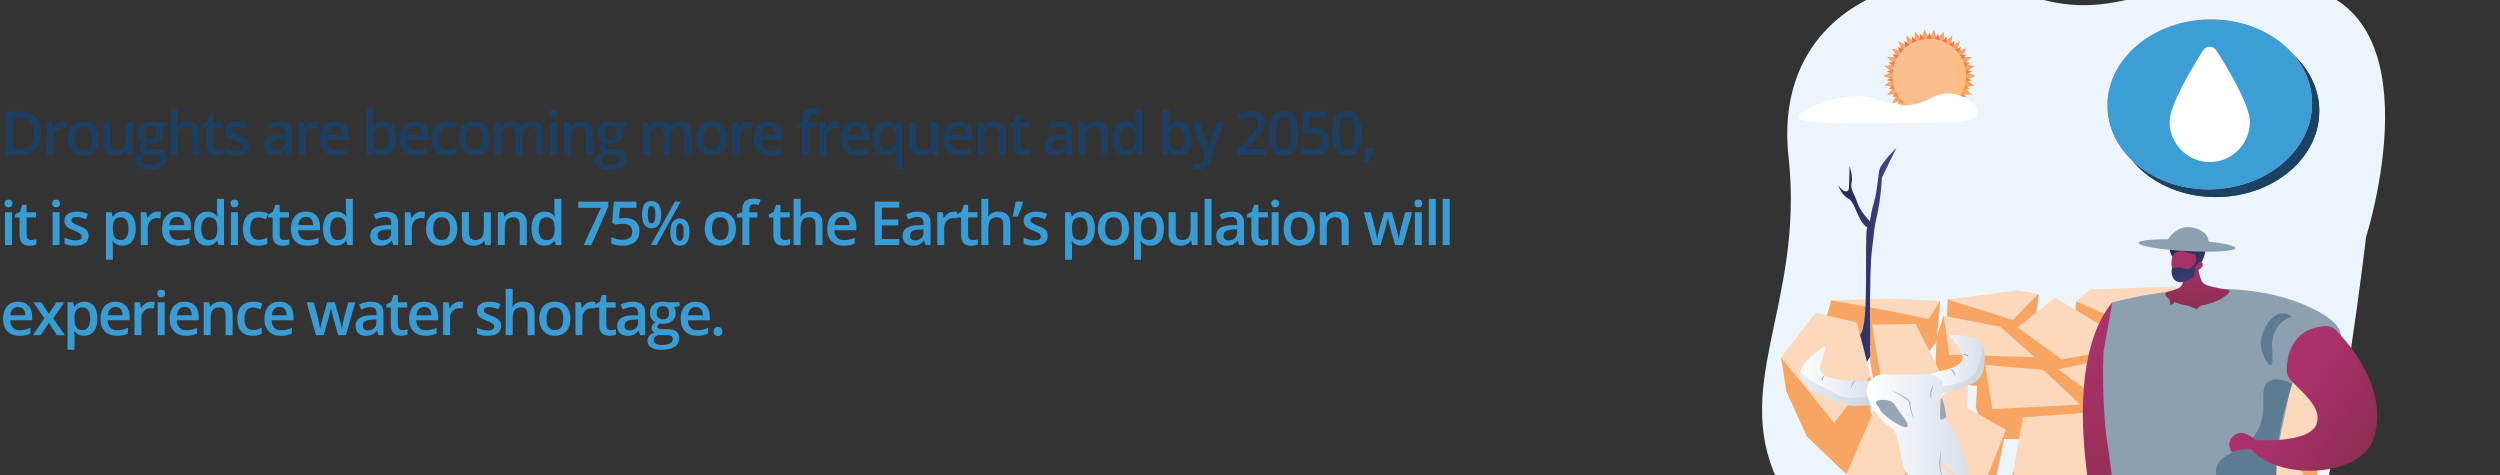 <?xml version="1.0" encoding="UTF-8"?>
<svg xmlns="http://www.w3.org/2000/svg" xmlns:xlink="http://www.w3.org/1999/xlink" viewBox="0 0 821.11 156.06">
  <rect x="0" y="0" width="821.11" height="156.06" fill="#333333" stroke="none"/>
  <defs>
    <style>
      .cls-1 {
        fill: url(#linear-gradient-15);
      }

      .cls-2 {
        fill: url(#linear-gradient-13);
      }

      .cls-3 {
        fill: #1d3f61;
      }

      .cls-4 {
        fill: #fabe8f;
      }

      .cls-5 {
        fill: #f8a563;
      }

      .cls-6 {
        fill: #399cd5;
      }

      .cls-7 {
        fill: url(#linear-gradient-10);
      }

      .cls-8 {
        fill: #ebf5fb;
      }

      .cls-9 {
        fill: url(#linear-gradient-12);
      }

      .cls-10, .cls-11 {
        fill: #fff;
      }

      .cls-12 {
        fill: none;
      }

      .cls-13 {
        fill: url(#linear-gradient-4);
      }

      .cls-14 {
        fill: url(#linear-gradient-3);
      }

      .cls-15 {
        fill: #8ca0b1;
      }

      .cls-16 {
        fill: url(#linear-gradient-5);
      }

      .cls-17 {
        isolation: isolate;
      }

      .cls-18 {
        fill: #3c9ed5;
      }

      .cls-19 {
        fill: url(#linear-gradient-8);
      }

      .cls-11 {
        mix-blend-mode: screen;
      }

      .cls-20 {
        fill: url(#linear-gradient-14);
      }

      .cls-21, .cls-22 {
        mix-blend-mode: multiply;
        opacity: .2;
      }

      .cls-21, .cls-23 {
        fill: #97a6b7;
      }

      .cls-24 {
        fill: url(#linear-gradient-7);
      }

      .cls-25 {
        fill: url(#linear-gradient-9);
      }

      .cls-26 {
        fill: url(#linear-gradient-11);
      }

      .cls-22 {
        fill: url(#linear-gradient-2);
      }

      .cls-27 {
        fill: url(#linear-gradient-6);
      }

      .cls-28 {
        fill: #fcd8bc;
      }

      .cls-29 {
        fill: #5f7b92;
      }

      .cls-30 {
        fill: #1a4263;
      }

      .cls-31 {
        fill: url(#linear-gradient);
      }

      .cls-32 {
        clip-path: url(#clippath);
      }
    </style>
    <linearGradient id="linear-gradient" x1="744.9" y1="66.13" x2="747.48" y2="20.72" gradientTransform="translate(1380.38 -10.4) rotate(179.68) scale(1 -1)" gradientUnits="userSpaceOnUse">
      <stop offset="0" stop-color="#ffc444"/>
      <stop offset="1" stop-color="#f36f56"/>
    </linearGradient>
    <linearGradient id="linear-gradient-2" x1="702.93" y1="26.99" x2="720.94" y2="26.99" gradientTransform="translate(1348.71) rotate(-180) scale(1 -1)" gradientUnits="userSpaceOnUse">
      <stop offset="0" stop-color="#fcb148"/>
      <stop offset=".05" stop-color="#fdb946"/>
      <stop offset=".14" stop-color="#fec144"/>
      <stop offset=".32" stop-color="#ffc444"/>
      <stop offset=".48" stop-color="#fdb946"/>
      <stop offset=".78" stop-color="#f99c4c"/>
      <stop offset=".87" stop-color="#f8924f"/>
      <stop offset="1" stop-color="#f8924f"/>
    </linearGradient>
    <linearGradient id="linear-gradient-3" x1="862.71" y1="164.77" x2="883.15" y2="164.77" gradientTransform="translate(1479.85 -116.94) rotate(177.63) scale(1 -1)" gradientUnits="userSpaceOnUse">
      <stop offset="0" stop-color="#444b8c"/>
      <stop offset="1" stop-color="#26264f"/>
    </linearGradient>
    <linearGradient id="linear-gradient-4" x1="696.44" y1="119.77" x2="716.49" y2="119.77" gradientTransform="translate(1348.71) rotate(-180) scale(1 -1)" gradientUnits="userSpaceOnUse">
      <stop offset="0" stop-color="#d8dee8"/>
      <stop offset="1" stop-color="#fff"/>
    </linearGradient>
    <linearGradient id="linear-gradient-5" x1="731.74" y1="123.51" x2="758.09" y2="123.51" xlink:href="#linear-gradient-4"/>
    <linearGradient id="linear-gradient-6" x1="701.25" y1="141.32" x2="736.33" y2="141.32" xlink:href="#linear-gradient-4"/>
    <clipPath id="clippath">
      <path class="cls-12" d="M753.82,188.36s-50.7,7.23-64.88,2.26c-14.17-4.97-12.63-95.74-12.63-95.74l38.94-29.54,66.03,19.14,3.34,73.48-30.8,30.41Z"/>
    </clipPath>
    <linearGradient id="linear-gradient-7" x1="655.54" y1="104.96" x2="655.31" y2="233.64" gradientTransform="translate(1348.71) rotate(-180) scale(1 -1)" gradientUnits="userSpaceOnUse">
      <stop offset="0" stop-color="#ab316d"/>
      <stop offset="1" stop-color="#792d3d"/>
    </linearGradient>
    <linearGradient id="linear-gradient-8" x1="626.38" y1="80.75" x2="627.65" y2="114.54" xlink:href="#linear-gradient-7"/>
    <linearGradient id="linear-gradient-9" x1="2731.97" y1="-57.35" x2="2723.94" y2="-77.75" gradientTransform="translate(-1999.74 291.28) rotate(-2.84)" xlink:href="#linear-gradient-3"/>
    <linearGradient id="linear-gradient-10" x1="305.87" y1="-150.17" x2="305.5" y2="-120.38" gradientTransform="translate(1022.44 237.83) rotate(-179.34) scale(1 -1)" xlink:href="#linear-gradient-7"/>
    <linearGradient id="linear-gradient-11" x1="2729.52" y1="-56.36" x2="2721.47" y2="-76.81" gradientTransform="translate(-1999.74 291.28) rotate(-2.84)" xlink:href="#linear-gradient-3"/>
    <linearGradient id="linear-gradient-12" x1="596.39" y1="127.57" x2="551.1" y2="158.2" xlink:href="#linear-gradient-7"/>
    <linearGradient id="linear-gradient-13" x1="609.89" y1="147.67" x2="564.67" y2="178.25" xlink:href="#linear-gradient-7"/>
    <linearGradient id="linear-gradient-14" x1="608.1" y1="13.71" x2="654.16" y2="99.14" gradientTransform="translate(1348.71) rotate(-180) scale(1 -1)" gradientUnits="userSpaceOnUse">
      <stop offset="0" stop-color="#311944"/>
      <stop offset="1" stop-color="#893976"/>
    </linearGradient>
    <linearGradient id="linear-gradient-15" x1="610.46" y1="11.19" x2="656.52" y2="96.62" gradientTransform="translate(1348.71) rotate(-180) scale(1 -1)" gradientUnits="userSpaceOnUse">
      <stop offset="0" stop-color="#ff9085"/>
      <stop offset="1" stop-color="#fb6fbb"/>
    </linearGradient>
  </defs>
  <g class="cls-17">
    <g id="Layer_1" data-name="Layer 1">
      <g>
        <path class="cls-3" d="M13.5,43.64c0,2.36-.65,4.16-1.96,5.41s-3.19,1.87-5.65,1.87H1.88v-14.28h4.41c2.27,0,4.04.61,5.3,1.84s1.89,2.95,1.89,5.17ZM11.04,43.72c0-3.42-1.6-5.13-4.79-5.13h-2.02v10.36h1.66c3.44,0,5.16-1.75,5.16-5.23Z"/>
        <path class="cls-3" d="M20.8,39.92c.46,0,.84.03,1.14.1l-.22,2.14c-.33-.08-.66-.12-1.02-.12-.92,0-1.66.3-2.23.9s-.85,1.38-.85,2.33v5.64h-2.29v-10.8h1.8l.3,1.9h.12c.36-.64.83-1.16,1.4-1.53s1.2-.57,1.86-.57Z"/>
        <path class="cls-3" d="M32.52,45.49c0,1.76-.45,3.14-1.36,4.13s-2.16,1.48-3.78,1.48c-1.01,0-1.9-.23-2.68-.68s-1.37-1.11-1.79-1.96-.62-1.84-.62-2.97c0-1.75.45-3.12,1.35-4.1s2.16-1.47,3.8-1.47,2.8.5,3.71,1.51,1.37,2.36,1.37,4.07ZM24.66,45.49c0,2.49.92,3.74,2.76,3.74s2.73-1.25,2.73-3.74-.92-3.7-2.75-3.7c-.96,0-1.66.32-2.09.96s-.65,1.55-.65,2.74Z"/>
        <path class="cls-3" d="M41.78,50.91l-.32-1.42h-.12c-.32.5-.77.9-1.36,1.18s-1.26.43-2.02.43c-1.31,0-2.29-.33-2.93-.98s-.97-1.64-.97-2.96v-7.06h2.31v6.66c0,.83.17,1.45.51,1.86s.87.62,1.59.62c.96,0,1.67-.29,2.12-.86s.68-1.54.68-2.9v-5.38h2.3v10.8h-1.81Z"/>
        <path class="cls-3" d="M54.97,40.11v1.26l-1.85.34c.17.23.31.51.42.84s.17.68.17,1.05c0,1.11-.38,1.99-1.15,2.63s-1.83.96-3.17.96c-.35,0-.66-.03-.94-.08-.49.31-.74.66-.74,1.07,0,.25.12.43.35.56s.66.19,1.27.19h1.88c1.19,0,2.1.25,2.71.76s.93,1.24.93,2.2c0,1.22-.5,2.17-1.51,2.83s-2.47,1-4.38,1c-1.47,0-2.59-.26-3.37-.78s-1.16-1.26-1.16-2.23c0-.66.21-1.22.63-1.67s1.01-.77,1.76-.94c-.31-.13-.56-.34-.76-.63s-.3-.59-.3-.91c0-.4.11-.75.34-1.03s.57-.56,1.02-.83c-.56-.24-1.01-.63-1.36-1.18s-.52-1.18-.52-1.91c0-1.17.37-2.08,1.11-2.72s1.79-.97,3.16-.97c.31,0,.63.02.96.06s.59.09.76.13h3.74ZM46.49,52.59c0,.5.22.88.67,1.14s1.07.4,1.88.4c1.25,0,2.18-.18,2.79-.54s.92-.83.92-1.43c0-.47-.17-.8-.5-1s-.96-.3-1.87-.3h-1.74c-.66,0-1.18.15-1.57.46s-.58.73-.58,1.25ZM47.47,43.61c0,.68.17,1.2.52,1.56s.85.55,1.5.55c1.33,0,1.99-.71,1.99-2.13,0-.7-.16-1.25-.49-1.63s-.83-.57-1.5-.57-1.17.19-1.51.57-.51.93-.51,1.65Z"/>
        <path class="cls-3" d="M65.48,50.91h-2.3v-6.64c0-.83-.17-1.46-.5-1.87s-.87-.62-1.6-.62c-.96,0-1.67.29-2.12.86s-.68,1.54-.68,2.9v5.36h-2.29v-15.2h2.29v3.86c0,.62-.04,1.28-.12,1.98h.15c.31-.52.75-.92,1.3-1.21s1.21-.43,1.95-.43c2.62,0,3.93,1.32,3.93,3.96v7.04Z"/>
        <path class="cls-3" d="M71.7,49.25c.56,0,1.12-.09,1.68-.26v1.73c-.25.11-.58.2-.98.28s-.82.11-1.25.11c-2.17,0-3.26-1.15-3.26-3.44v-5.82h-1.47v-1.02l1.58-.84.78-2.29h1.42v2.4h3.08v1.74h-3.08v5.78c0,.55.14.96.42,1.23s.64.4,1.09.4Z"/>
        <path class="cls-3" d="M81.79,47.84c0,1.05-.38,1.86-1.15,2.43s-1.87.84-3.3.84-2.59-.22-3.47-.65v-1.98c1.27.59,2.45.88,3.54.88,1.41,0,2.12-.43,2.12-1.28,0-.27-.08-.5-.23-.68s-.41-.37-.77-.57-.86-.42-1.49-.66c-1.24-.48-2.08-.96-2.52-1.45s-.66-1.11-.66-1.88c0-.92.37-1.64,1.12-2.15s1.76-.77,3.04-.77,2.47.26,3.6.77l-.74,1.73c-1.17-.48-2.15-.72-2.94-.72-1.21,0-1.82.34-1.82,1.04,0,.34.16.62.47.86s1,.56,2.07.97c.89.34,1.54.66,1.94.95s.7.62.9.99.29.82.29,1.34Z"/>
        <path class="cls-3" d="M94.22,50.91l-.46-1.5h-.08c-.52.66-1.04,1.11-1.57,1.34s-1.2.36-2.03.36c-1.06,0-1.89-.29-2.49-.86s-.89-1.38-.89-2.43c0-1.11.41-1.95,1.24-2.52s2.09-.88,3.78-.93l1.87-.06v-.58c0-.69-.16-1.21-.48-1.55s-.82-.51-1.5-.51c-.55,0-1.08.08-1.59.24s-1,.35-1.46.58l-.74-1.64c.59-.31,1.23-.54,1.92-.7s1.35-.24,1.97-.24c1.37,0,2.41.3,3.11.9s1.05,1.54,1.05,2.82v7.28h-1.64ZM90.8,49.35c.83,0,1.5-.23,2.01-.7s.76-1.12.76-1.96v-.94l-1.39.06c-1.08.04-1.87.22-2.36.54s-.74.82-.74,1.48c0,.48.14.85.43,1.12s.72.4,1.29.4Z"/>
        <path class="cls-3" d="M103.54,39.92c.46,0,.84.03,1.14.1l-.22,2.14c-.33-.08-.66-.12-1.02-.12-.92,0-1.66.3-2.23.9s-.85,1.38-.85,2.33v5.64h-2.29v-10.8h1.8l.3,1.9h.12c.36-.64.83-1.16,1.4-1.53s1.2-.57,1.86-.57Z"/>
        <path class="cls-3" d="M110.41,51.11c-1.68,0-2.99-.49-3.94-1.47s-1.42-2.33-1.42-4.05.44-3.15,1.32-4.16,2.09-1.51,3.62-1.51c1.43,0,2.55.43,3.38,1.3s1.24,2.06,1.24,3.57v1.24h-7.2c.03,1.05.32,1.85.85,2.42s1.29.84,2.26.84c.64,0,1.23-.06,1.78-.18s1.14-.32,1.77-.6v1.87c-.56.27-1.13.46-1.7.57s-1.23.17-1.96.17ZM109.99,41.66c-.73,0-1.31.23-1.75.69s-.7,1.14-.79,2.02h4.9c-.01-.89-.23-1.57-.64-2.03s-.99-.69-1.72-.69Z"/>
        <path class="cls-3" d="M125.93,39.92c1.35,0,2.4.49,3.15,1.46s1.13,2.35,1.13,4.11-.38,3.15-1.14,4.14-1.82,1.48-3.17,1.48-2.43-.49-3.18-1.47h-.16l-.42,1.28h-1.72v-15.2h2.29v3.61c0,.27-.01.66-.04,1.19s-.05.86-.06,1.01h.1c.73-1.07,1.8-1.61,3.22-1.61ZM125.33,41.79c-.92,0-1.59.27-2,.82s-.62,1.45-.63,2.73v.16c0,1.32.21,2.27.62,2.86s1.1.88,2.04.88c.81,0,1.43-.32,1.85-.97s.63-1.58.63-2.79c0-2.45-.84-3.68-2.52-3.68Z"/>
        <path class="cls-3" d="M136.59,51.11c-1.68,0-2.99-.49-3.94-1.47s-1.42-2.33-1.42-4.05.44-3.15,1.32-4.16,2.09-1.51,3.62-1.51c1.43,0,2.55.43,3.38,1.3s1.24,2.06,1.24,3.57v1.24h-7.2c.03,1.05.32,1.85.85,2.42s1.29.84,2.26.84c.64,0,1.23-.06,1.78-.18s1.14-.32,1.77-.6v1.87c-.56.27-1.13.46-1.7.57s-1.23.17-1.96.17ZM136.17,41.66c-.73,0-1.31.23-1.75.69s-.7,1.14-.79,2.02h4.9c-.01-.89-.23-1.57-.64-2.03s-.99-.69-1.72-.69Z"/>
        <path class="cls-3" d="M146.75,51.11c-1.63,0-2.88-.48-3.73-1.43s-1.27-2.32-1.27-4.11.44-3.21,1.33-4.19,2.17-1.46,3.85-1.46c1.14,0,2.16.21,3.08.63l-.69,1.85c-.97-.38-1.77-.57-2.4-.57-1.87,0-2.8,1.24-2.8,3.72,0,1.21.23,2.12.7,2.73s1.15.91,2.05.91c1.02,0,1.99-.25,2.9-.76v2c-.41.24-.85.41-1.31.52s-1.03.16-1.69.16Z"/>
        <path class="cls-3" d="M160.87,45.49c0,1.76-.45,3.14-1.36,4.13s-2.16,1.48-3.78,1.48c-1.01,0-1.9-.23-2.68-.68s-1.37-1.11-1.79-1.96-.62-1.84-.62-2.97c0-1.75.45-3.12,1.35-4.1s2.16-1.47,3.8-1.47,2.8.5,3.71,1.51,1.37,2.36,1.37,4.07ZM153.01,45.49c0,2.49.92,3.74,2.76,3.74s2.73-1.25,2.73-3.74-.92-3.7-2.75-3.7c-.96,0-1.66.32-2.09.96s-.65,1.55-.65,2.74Z"/>
        <path class="cls-3" d="M171.61,50.91h-2.3v-6.66c0-.83-.16-1.44-.47-1.85s-.8-.61-1.46-.61c-.89,0-1.53.29-1.95.86s-.62,1.54-.62,2.88v5.38h-2.29v-10.8h1.8l.32,1.42h.12c.3-.51.73-.91,1.3-1.19s1.2-.42,1.88-.42c1.66,0,2.76.57,3.3,1.7h.16c.32-.53.77-.95,1.35-1.25s1.24-.45,1.99-.45c1.29,0,2.23.33,2.82.98s.88,1.64.88,2.98v7.04h-2.29v-6.66c0-.83-.16-1.44-.47-1.85s-.81-.61-1.47-.61c-.89,0-1.54.28-1.96.83s-.62,1.41-.62,2.56v5.72Z"/>
        <path class="cls-3" d="M180.5,37.25c0-.41.11-.73.34-.95s.55-.33.96-.33.72.11.94.33.34.54.34.95-.11.7-.34.92-.54.34-.94.34-.74-.11-.96-.34-.34-.53-.34-.92ZM182.93,50.91h-2.29v-10.8h2.29v10.8Z"/>
        <path class="cls-3" d="M194.71,50.91h-2.3v-6.64c0-.83-.17-1.46-.5-1.87s-.87-.62-1.6-.62c-.97,0-1.68.29-2.13.86s-.67,1.53-.67,2.88v5.38h-2.29v-10.8h1.8l.32,1.42h.12c.33-.51.79-.91,1.39-1.19s1.26-.42,1.99-.42c2.59,0,3.89,1.32,3.89,3.96v7.04Z"/>
        <path class="cls-3" d="M206.03,40.11v1.26l-1.85.34c.17.23.31.51.42.84s.17.68.17,1.05c0,1.11-.38,1.99-1.15,2.63s-1.83.96-3.17.96c-.35,0-.66-.03-.94-.08-.49.31-.74.66-.74,1.07,0,.25.12.43.35.56s.66.19,1.27.19h1.88c1.19,0,2.1.25,2.71.76s.93,1.24.93,2.2c0,1.22-.5,2.17-1.51,2.83s-2.47,1-4.38,1c-1.47,0-2.59-.26-3.37-.78s-1.16-1.26-1.16-2.23c0-.66.21-1.22.63-1.67s1.01-.77,1.76-.94c-.31-.13-.56-.34-.76-.63s-.3-.59-.3-.91c0-.4.11-.75.34-1.03s.57-.56,1.02-.83c-.56-.24-1.01-.63-1.36-1.18s-.52-1.18-.52-1.91c0-1.17.37-2.08,1.11-2.72s1.79-.97,3.16-.97c.31,0,.63.02.96.06s.59.09.76.13h3.74ZM197.54,52.59c0,.5.22.88.67,1.14s1.07.4,1.88.4c1.25,0,2.18-.18,2.79-.54s.92-.83.92-1.43c0-.47-.17-.8-.5-1s-.96-.3-1.87-.3h-1.74c-.66,0-1.18.15-1.57.46s-.58.73-.58,1.25ZM198.53,43.61c0,.68.17,1.2.52,1.56s.85.55,1.5.55c1.33,0,1.99-.71,1.99-2.13,0-.7-.16-1.25-.49-1.63s-.83-.57-1.5-.57-1.17.19-1.51.57-.51.93-.51,1.65Z"/>
        <path class="cls-3" d="M220.32,50.91h-2.3v-6.66c0-.83-.16-1.44-.47-1.85s-.8-.61-1.46-.61c-.89,0-1.53.29-1.95.86s-.62,1.54-.62,2.88v5.38h-2.29v-10.8h1.8l.32,1.42h.12c.3-.51.73-.91,1.3-1.19s1.2-.42,1.88-.42c1.66,0,2.76.57,3.3,1.7h.16c.32-.53.77-.95,1.35-1.25s1.24-.45,1.99-.45c1.29,0,2.23.33,2.82.98s.88,1.64.88,2.98v7.04h-2.29v-6.66c0-.83-.16-1.44-.47-1.85s-.81-.61-1.47-.61c-.89,0-1.54.28-1.96.83s-.62,1.41-.62,2.56v5.72Z"/>
        <path class="cls-3" d="M238.92,45.49c0,1.76-.45,3.14-1.36,4.13s-2.16,1.48-3.78,1.48c-1.01,0-1.9-.23-2.68-.68s-1.37-1.11-1.79-1.96-.62-1.84-.62-2.97c0-1.75.45-3.12,1.35-4.1s2.16-1.47,3.8-1.47,2.8.5,3.71,1.51,1.37,2.36,1.37,4.07ZM231.06,45.49c0,2.49.92,3.74,2.76,3.74s2.73-1.25,2.73-3.74-.92-3.7-2.75-3.7c-.96,0-1.66.32-2.09.96s-.65,1.55-.65,2.74Z"/>
        <path class="cls-3" d="M246.04,39.92c.46,0,.84.03,1.14.1l-.22,2.14c-.33-.08-.66-.12-1.02-.12-.92,0-1.66.3-2.23.9s-.85,1.38-.85,2.33v5.64h-2.29v-10.8h1.8l.3,1.9h.12c.36-.64.83-1.16,1.4-1.53s1.2-.57,1.86-.57Z"/>
        <path class="cls-3" d="M252.9,51.11c-1.68,0-2.99-.49-3.94-1.47s-1.42-2.33-1.42-4.05.44-3.15,1.32-4.16,2.09-1.51,3.62-1.51c1.43,0,2.55.43,3.38,1.3s1.24,2.06,1.24,3.57v1.24h-7.2c.03,1.05.32,1.85.85,2.42s1.29.84,2.26.84c.64,0,1.23-.06,1.78-.18s1.14-.32,1.77-.6v1.87c-.56.27-1.13.46-1.7.57s-1.23.17-1.96.17ZM252.48,41.66c-.73,0-1.31.23-1.75.69s-.7,1.14-.79,2.02h4.9c-.01-.89-.23-1.57-.64-2.03s-.99-.69-1.72-.69Z"/>
        <path class="cls-3" d="M268.32,41.85h-2.64v9.06h-2.3v-9.06h-1.78v-1.07l1.78-.7v-.7c0-1.28.3-2.22.9-2.84s1.51-.92,2.74-.92c.81,0,1.6.13,2.38.4l-.61,1.74c-.57-.18-1.11-.27-1.62-.27s-.9.16-1.14.48-.36.81-.36,1.45v.7h2.64v1.74Z"/>
        <path class="cls-3" d="M274.64,39.92c.46,0,.84.03,1.14.1l-.22,2.14c-.33-.08-.66-.12-1.02-.12-.92,0-1.66.3-2.23.9s-.85,1.38-.85,2.33v5.64h-2.29v-10.8h1.8l.3,1.9h.12c.36-.64.83-1.16,1.4-1.53s1.2-.57,1.86-.57Z"/>
        <path class="cls-3" d="M281.5,51.11c-1.68,0-2.99-.49-3.94-1.47s-1.42-2.33-1.42-4.05.44-3.15,1.32-4.16,2.09-1.51,3.62-1.51c1.43,0,2.55.43,3.38,1.3s1.24,2.06,1.24,3.57v1.24h-7.2c.03,1.05.32,1.85.85,2.42s1.29.84,2.26.84c.64,0,1.23-.06,1.78-.18s1.14-.32,1.77-.6v1.87c-.56.27-1.13.46-1.7.57s-1.23.17-1.96.17ZM281.08,41.66c-.73,0-1.31.23-1.75.69s-.7,1.14-.79,2.02h4.9c-.01-.89-.23-1.57-.64-2.03s-.99-.69-1.72-.69Z"/>
        <path class="cls-3" d="M290.93,51.11c-1.33,0-2.38-.49-3.13-1.47s-1.13-2.35-1.13-4.11.38-3.13,1.15-4.13,1.83-1.49,3.17-1.49c.68,0,1.28.12,1.82.38s1.02.66,1.44,1.24h.08l.25-1.42h1.9v15.61h-2.3v-4.58c0-.29.01-.59.04-.91s.05-.56.07-.73h-.13c-.68,1.07-1.75,1.61-3.23,1.61ZM291.58,49.27c.96,0,1.66-.28,2.08-.83s.63-1.4.63-2.52v-.36c0-1.33-.22-2.29-.65-2.88s-1.13-.88-2.09-.88c-.82,0-1.45.33-1.88.98s-.64,1.58-.64,2.8c0,2.47.85,3.7,2.56,3.7Z"/>
        <path class="cls-3" d="M306.38,50.91l-.32-1.42h-.12c-.32.5-.77.9-1.36,1.18s-1.26.43-2.02.43c-1.31,0-2.29-.33-2.93-.98s-.97-1.64-.97-2.96v-7.06h2.31v6.66c0,.83.17,1.45.51,1.86s.87.62,1.59.62c.96,0,1.67-.29,2.12-.86s.68-1.54.68-2.9v-5.38h2.3v10.8h-1.81Z"/>
        <path class="cls-3" d="M315.18,51.11c-1.68,0-2.99-.49-3.94-1.47s-1.42-2.33-1.42-4.05.44-3.15,1.32-4.16,2.09-1.51,3.62-1.51c1.43,0,2.55.43,3.38,1.3s1.24,2.06,1.24,3.57v1.24h-7.2c.03,1.05.32,1.85.85,2.42s1.29.84,2.26.84c.64,0,1.23-.06,1.78-.18s1.14-.32,1.77-.6v1.87c-.56.27-1.13.46-1.7.57s-1.23.17-1.96.17ZM314.76,41.66c-.73,0-1.31.23-1.75.69s-.7,1.14-.79,2.02h4.9c-.01-.89-.23-1.57-.64-2.03s-.99-.69-1.72-.69Z"/>
        <path class="cls-3" d="M330.49,50.91h-2.3v-6.64c0-.83-.17-1.46-.5-1.87s-.87-.62-1.6-.62c-.97,0-1.68.29-2.13.86s-.67,1.53-.67,2.88v5.38h-2.29v-10.8h1.8l.32,1.42h.12c.33-.51.79-.91,1.39-1.19s1.26-.42,1.99-.42c2.59,0,3.89,1.32,3.89,3.96v7.04Z"/>
        <path class="cls-3" d="M336.7,49.25c.56,0,1.12-.09,1.68-.26v1.73c-.25.11-.58.2-.98.28s-.82.11-1.25.11c-2.17,0-3.26-1.15-3.26-3.44v-5.82h-1.47v-1.02l1.58-.84.78-2.29h1.42v2.4h3.08v1.74h-3.08v5.78c0,.55.14.96.42,1.23s.64.4,1.09.4Z"/>
        <path class="cls-3" d="M350.49,50.91l-.46-1.5h-.08c-.52.66-1.04,1.11-1.57,1.34s-1.2.36-2.03.36c-1.06,0-1.89-.29-2.49-.86s-.89-1.38-.89-2.43c0-1.11.41-1.95,1.24-2.52s2.09-.88,3.78-.93l1.87-.06v-.58c0-.69-.16-1.21-.48-1.55s-.82-.51-1.5-.51c-.55,0-1.08.08-1.59.24s-1,.35-1.46.58l-.74-1.64c.59-.31,1.23-.54,1.92-.7s1.35-.24,1.97-.24c1.37,0,2.41.3,3.11.9s1.05,1.54,1.05,2.82v7.28h-1.64ZM347.08,49.35c.83,0,1.5-.23,2.01-.7s.76-1.12.76-1.96v-.94l-1.39.06c-1.08.04-1.87.22-2.36.54s-.74.82-.74,1.48c0,.48.14.85.43,1.12s.72.4,1.29.4Z"/>
        <path class="cls-3" d="M363.84,50.91h-2.3v-6.64c0-.83-.17-1.46-.5-1.87s-.87-.62-1.6-.62c-.97,0-1.68.29-2.13.86s-.67,1.53-.67,2.88v5.38h-2.29v-10.8h1.8l.32,1.42h.12c.33-.51.79-.91,1.39-1.19s1.26-.42,1.99-.42c2.59,0,3.89,1.32,3.89,3.96v7.04Z"/>
        <path class="cls-3" d="M369.68,51.11c-1.35,0-2.4-.49-3.15-1.46s-1.13-2.35-1.13-4.11.38-3.15,1.15-4.14,1.82-1.48,3.18-1.48,2.5.52,3.24,1.57h.12c-.11-.77-.17-1.39-.17-1.84v-3.94h2.3v15.2h-1.8l-.4-1.42h-.11c-.74,1.07-1.81,1.61-3.23,1.61ZM370.29,49.25c.94,0,1.63-.27,2.06-.8s.65-1.39.66-2.58v-.32c0-1.36-.22-2.33-.66-2.9s-1.14-.86-2.08-.86c-.81,0-1.43.33-1.87.98s-.65,1.59-.65,2.8.21,2.11.63,2.74,1.06.94,1.9.94Z"/>
        <path class="cls-3" d="M387.21,39.92c1.35,0,2.4.49,3.15,1.46s1.13,2.35,1.13,4.11-.38,3.15-1.14,4.14-1.82,1.48-3.17,1.48-2.43-.49-3.18-1.47h-.16l-.42,1.28h-1.72v-15.2h2.29v3.61c0,.27-.01.66-.04,1.19s-.05.86-.06,1.01h.1c.73-1.07,1.8-1.61,3.22-1.61ZM386.61,41.79c-.92,0-1.59.27-2,.82s-.62,1.45-.63,2.73v.16c0,1.32.21,2.27.62,2.86s1.1.88,2.04.88c.81,0,1.43-.32,1.85-.97s.63-1.58.63-2.79c0-2.45-.84-3.68-2.52-3.68Z"/>
        <path class="cls-3" d="M391.51,40.11h2.5l2.2,6.12c.33.87.55,1.69.66,2.46h.08c.06-.36.17-.79.32-1.3s.98-2.94,2.48-7.28h2.48l-4.62,12.24c-.84,2.25-2.24,3.37-4.2,3.37-.51,0-1-.06-1.48-.17v-1.82c.35.08.74.12,1.18.12,1.11,0,1.88-.64,2.33-1.92l.4-1.02-4.34-10.8Z"/>
        <path class="cls-3" d="M415.98,50.91h-9.68v-1.74l3.68-3.7c1.09-1.11,1.81-1.9,2.16-2.37s.61-.9.78-1.31.24-.85.24-1.32c0-.64-.19-1.15-.58-1.52s-.92-.56-1.61-.56c-.55,0-1.08.1-1.59.3s-1.1.57-1.77,1.09l-1.24-1.51c.79-.67,1.57-1.15,2.31-1.43s1.55-.42,2.39-.42c1.33,0,2.39.35,3.19,1.04s1.2,1.63,1.2,2.8c0,.64-.12,1.26-.35,1.84s-.59,1.18-1.06,1.79-1.27,1.45-2.39,2.5l-2.48,2.4v.1h6.78v2.02Z"/>
        <path class="cls-3" d="M426.4,43.77c0,2.48-.4,4.32-1.2,5.53s-2.02,1.81-3.66,1.81-2.79-.62-3.61-1.87-1.23-3.07-1.23-5.47.4-4.38,1.2-5.57,2.01-1.79,3.65-1.79,2.8.62,3.62,1.88,1.23,3.08,1.23,5.49ZM419.03,43.77c0,1.95.2,3.34.6,4.17s1.04,1.25,1.92,1.25,1.52-.42,1.93-1.27.61-2.23.61-4.15-.2-3.3-.61-4.16-1.05-1.28-1.93-1.28-1.52.42-1.92,1.26-.6,2.23-.6,4.18Z"/>
        <path class="cls-3" d="M431.98,42c1.44,0,2.58.38,3.42,1.14s1.26,1.8,1.26,3.12c0,1.52-.48,2.71-1.43,3.57s-2.31,1.28-4.07,1.28c-1.6,0-2.85-.26-3.76-.77v-2.08c.53.3,1.13.53,1.82.69s1.32.24,1.9.24c1.04,0,1.82-.23,2.36-.69s.81-1.14.81-2.03c0-1.71-1.09-2.56-3.26-2.56-.31,0-.68.03-1.13.09s-.84.13-1.18.21l-1.03-.61.55-6.97h7.42v2.04h-5.4l-.32,3.54c.23-.04.51-.08.83-.14s.73-.08,1.21-.08Z"/>
        <path class="cls-3" d="M447.23,43.77c0,2.48-.4,4.32-1.2,5.53s-2.02,1.81-3.66,1.81-2.79-.62-3.61-1.87-1.23-3.07-1.23-5.47.4-4.38,1.2-5.57,2.01-1.79,3.65-1.79,2.8.62,3.62,1.88,1.23,3.08,1.23,5.49ZM439.86,43.77c0,1.95.2,3.34.6,4.17s1.04,1.25,1.92,1.25,1.52-.42,1.93-1.27.61-2.23.61-4.15-.2-3.3-.61-4.16-1.05-1.28-1.93-1.28-1.52.42-1.92,1.26-.6,2.23-.6,4.18Z"/>
        <path class="cls-3" d="M451.12,48.81c-.31,1.21-.89,2.77-1.72,4.68h-1.69c.45-1.76.78-3.39,1.01-4.9h2.26l.15.22Z"/>
        <path class="cls-6" d="M1.5,66.84c0-.41.11-.73.34-.95s.55-.33.96-.33.72.11.94.33.34.54.34.95-.11.7-.34.92-.54.34-.94.34-.74-.11-.96-.34-.34-.53-.34-.92ZM3.94,80.5H1.64v-10.8h2.29v10.8Z"/>
        <path class="cls-6" d="M10.24,78.84c.56,0,1.12-.09,1.68-.26v1.73c-.25.11-.58.2-.98.28s-.82.11-1.25.11c-2.17,0-3.26-1.15-3.26-3.44v-5.82h-1.47v-1.02l1.58-.84.78-2.29h1.42v2.4h3.08v1.74h-3.08v5.78c0,.55.14.96.42,1.23s.64.4,1.09.4Z"/>
        <path class="cls-6" d="M17.14,66.84c0-.41.11-.73.34-.95s.55-.33.96-.33.72.11.94.33.34.54.34.95-.11.7-.34.92-.54.34-.94.34-.74-.11-.96-.34-.34-.53-.34-.92ZM19.57,80.5h-2.29v-10.8h2.29v10.8Z"/>
        <path class="cls-6" d="M29.11,77.42c0,1.05-.38,1.86-1.15,2.43s-1.87.84-3.3.84-2.59-.22-3.47-.65v-1.98c1.27.59,2.45.88,3.54.88,1.41,0,2.12-.43,2.12-1.28,0-.27-.08-.5-.23-.68s-.41-.37-.77-.57-.86-.42-1.49-.66c-1.24-.48-2.08-.96-2.52-1.45s-.66-1.11-.66-1.88c0-.92.37-1.64,1.12-2.15s1.76-.77,3.04-.77,2.47.26,3.6.77l-.74,1.73c-1.17-.48-2.15-.72-2.94-.72-1.21,0-1.82.34-1.82,1.04,0,.34.16.62.47.86s1,.56,2.07.97c.89.34,1.54.66,1.94.95s.7.62.9.99.29.82.29,1.34Z"/>
        <path class="cls-6" d="M40.26,80.69c-1.37,0-2.43-.49-3.18-1.47h-.14c.09.91.14,1.46.14,1.66v4.42h-2.29v-15.61h1.86c.05.2.16.68.32,1.45h.12c.72-1.09,1.79-1.64,3.22-1.64,1.35,0,2.4.49,3.15,1.46s1.13,2.35,1.13,4.11-.38,3.14-1.15,4.13-1.82,1.48-3.17,1.48ZM39.7,71.38c-.91,0-1.58.27-2,.8s-.63,1.39-.63,2.56v.34c0,1.32.21,2.27.62,2.86s1.1.88,2.04.88c.79,0,1.41-.33,1.84-.98s.64-1.58.64-2.78-.21-2.13-.64-2.75-1.05-.93-1.88-.93Z"/>
        <path class="cls-6" d="M51.72,69.5c.46,0,.84.03,1.14.1l-.22,2.14c-.33-.08-.66-.12-1.02-.12-.92,0-1.66.3-2.23.9s-.85,1.38-.85,2.33v5.64h-2.29v-10.8h1.8l.3,1.9h.12c.36-.64.83-1.16,1.4-1.53s1.2-.57,1.86-.57Z"/>
        <path class="cls-6" d="M58.58,80.69c-1.68,0-2.99-.49-3.94-1.47s-1.42-2.33-1.42-4.05.44-3.15,1.32-4.16,2.09-1.51,3.62-1.51c1.43,0,2.55.43,3.38,1.3s1.24,2.06,1.24,3.57v1.24h-7.2c.03,1.05.32,1.85.85,2.42s1.29.84,2.26.84c.64,0,1.23-.06,1.78-.18s1.14-.32,1.77-.6v1.87c-.56.27-1.13.46-1.7.57s-1.23.17-1.96.17ZM58.16,71.24c-.73,0-1.31.23-1.75.69s-.7,1.14-.79,2.02h4.9c-.01-.89-.23-1.57-.64-2.03s-.99-.69-1.72-.69Z"/>
        <path class="cls-6" d="M68.03,80.69c-1.35,0-2.4-.49-3.15-1.46s-1.13-2.35-1.13-4.11.38-3.15,1.15-4.14,1.82-1.48,3.18-1.48,2.5.52,3.24,1.57h.12c-.11-.77-.17-1.39-.17-1.84v-3.94h2.3v15.2h-1.8l-.4-1.42h-.11c-.74,1.07-1.81,1.61-3.23,1.61ZM68.65,78.84c.94,0,1.63-.27,2.06-.8s.65-1.39.66-2.58v-.32c0-1.36-.22-2.33-.66-2.9s-1.14-.86-2.08-.86c-.81,0-1.43.33-1.87.98s-.65,1.59-.65,2.8.21,2.11.63,2.74,1.06.94,1.9.94Z"/>
        <path class="cls-6" d="M75.71,66.84c0-.41.11-.73.34-.95s.55-.33.96-.33.72.11.94.33.34.54.34.95-.11.7-.34.92-.54.34-.94.34-.74-.11-.96-.34-.34-.53-.34-.92ZM78.14,80.5h-2.29v-10.8h2.29v10.8Z"/>
        <path class="cls-6" d="M84.78,80.69c-1.63,0-2.88-.48-3.73-1.43s-1.27-2.32-1.27-4.11.44-3.21,1.33-4.19,2.17-1.46,3.85-1.46c1.14,0,2.16.21,3.08.63l-.69,1.85c-.97-.38-1.77-.57-2.4-.57-1.87,0-2.8,1.24-2.8,3.72,0,1.21.23,2.12.7,2.73s1.15.91,2.05.91c1.02,0,1.99-.25,2.9-.76v2c-.41.24-.85.41-1.31.52s-1.03.16-1.69.16Z"/>
        <path class="cls-6" d="M93.35,78.84c.56,0,1.12-.09,1.68-.26v1.73c-.25.11-.58.2-.98.28s-.82.11-1.25.11c-2.17,0-3.26-1.15-3.26-3.44v-5.82h-1.47v-1.02l1.58-.84.78-2.29h1.42v2.4h3.08v1.74h-3.08v5.78c0,.55.14.96.42,1.23s.64.4,1.09.4Z"/>
        <path class="cls-6" d="M100.91,80.69c-1.68,0-2.99-.49-3.94-1.47s-1.42-2.33-1.42-4.05.44-3.15,1.32-4.16,2.09-1.51,3.62-1.51c1.43,0,2.55.43,3.38,1.3s1.24,2.06,1.24,3.57v1.24h-7.2c.03,1.05.32,1.85.85,2.42s1.29.84,2.26.84c.64,0,1.23-.06,1.78-.18s1.14-.32,1.77-.6v1.87c-.56.27-1.13.46-1.7.57s-1.23.17-1.96.17ZM100.49,71.24c-.73,0-1.31.23-1.75.69s-.7,1.14-.79,2.02h4.9c-.01-.89-.23-1.57-.64-2.03s-.99-.69-1.72-.69Z"/>
        <path class="cls-6" d="M110.36,80.69c-1.35,0-2.4-.49-3.15-1.46s-1.13-2.35-1.13-4.11.38-3.15,1.15-4.14,1.82-1.48,3.18-1.48,2.5.52,3.24,1.57h.12c-.11-.77-.17-1.39-.17-1.84v-3.94h2.3v15.2h-1.8l-.4-1.42h-.11c-.74,1.07-1.81,1.61-3.23,1.61ZM110.97,78.84c.94,0,1.63-.27,2.06-.8s.65-1.39.66-2.58v-.32c0-1.36-.22-2.33-.66-2.9s-1.14-.86-2.08-.86c-.81,0-1.43.33-1.87.98s-.65,1.59-.65,2.8.21,2.11.63,2.74,1.06.94,1.9.94Z"/>
        <path class="cls-6" d="M129.13,80.5l-.46-1.5h-.08c-.52.66-1.04,1.11-1.57,1.34s-1.2.36-2.03.36c-1.06,0-1.89-.29-2.49-.86s-.89-1.38-.89-2.43c0-1.11.41-1.95,1.24-2.52s2.09-.88,3.78-.93l1.87-.06v-.58c0-.69-.16-1.21-.48-1.55s-.82-.51-1.5-.51c-.55,0-1.08.08-1.59.24s-1,.35-1.46.58l-.74-1.64c.59-.31,1.23-.54,1.92-.7s1.35-.24,1.97-.24c1.37,0,2.41.3,3.11.9s1.05,1.54,1.05,2.82v7.28h-1.64ZM125.71,78.94c.83,0,1.5-.23,2.01-.7s.76-1.12.76-1.96v-.94l-1.39.06c-1.08.04-1.87.22-2.36.54s-.74.82-.74,1.48c0,.48.14.85.43,1.12s.72.4,1.29.4Z"/>
        <path class="cls-6" d="M138.45,69.5c.46,0,.84.03,1.14.1l-.22,2.14c-.33-.08-.66-.12-1.02-.12-.92,0-1.66.3-2.23.9s-.85,1.38-.85,2.33v5.64h-2.29v-10.8h1.8l.3,1.9h.12c.36-.64.83-1.16,1.4-1.53s1.2-.57,1.86-.57Z"/>
        <path class="cls-6" d="M150.17,75.08c0,1.76-.45,3.14-1.36,4.13s-2.16,1.48-3.78,1.48c-1.01,0-1.9-.23-2.68-.68s-1.37-1.11-1.79-1.96-.62-1.84-.62-2.97c0-1.75.45-3.12,1.35-4.1s2.16-1.47,3.8-1.47,2.8.5,3.71,1.51,1.37,2.36,1.37,4.07ZM142.31,75.08c0,2.49.92,3.74,2.76,3.74s2.73-1.25,2.73-3.74-.92-3.7-2.75-3.7c-.96,0-1.66.32-2.09.96s-.65,1.55-.65,2.74Z"/>
        <path class="cls-6" d="M159.43,80.5l-.32-1.42h-.12c-.32.5-.77.9-1.36,1.18s-1.26.43-2.02.43c-1.31,0-2.29-.33-2.93-.98s-.97-1.64-.97-2.96v-7.06h2.31v6.66c0,.83.17,1.45.51,1.86s.87.62,1.59.62c.96,0,1.67-.29,2.12-.86s.68-1.54.68-2.9v-5.38h2.3v10.8h-1.81Z"/>
        <path class="cls-6" d="M173.01,80.5h-2.3v-6.64c0-.83-.17-1.46-.5-1.87s-.87-.62-1.6-.62c-.97,0-1.68.29-2.13.86s-.67,1.53-.67,2.88v5.38h-2.29v-10.8h1.8l.32,1.42h.12c.33-.51.79-.91,1.39-1.19s1.26-.42,1.99-.42c2.59,0,3.89,1.32,3.89,3.96v7.04Z"/>
        <path class="cls-6" d="M178.84,80.69c-1.35,0-2.4-.49-3.15-1.46s-1.13-2.35-1.13-4.11.38-3.15,1.15-4.14,1.82-1.48,3.18-1.48,2.5.52,3.24,1.57h.12c-.11-.77-.17-1.39-.17-1.84v-3.94h2.3v15.2h-1.8l-.4-1.42h-.11c-.74,1.07-1.81,1.61-3.23,1.61ZM179.46,78.84c.94,0,1.63-.27,2.06-.8s.65-1.39.66-2.58v-.32c0-1.36-.22-2.33-.66-2.9s-1.14-.86-2.08-.86c-.81,0-1.43.33-1.87.98s-.65,1.59-.65,2.8.21,2.11.63,2.74,1.06.94,1.9.94Z"/>
        <path class="cls-6" d="M191.72,80.5l5.64-12.24h-7.42v-2.02h9.87v1.6l-5.62,12.66h-2.48Z"/>
        <path class="cls-6" d="M205.36,71.58c1.44,0,2.58.38,3.42,1.14s1.26,1.8,1.26,3.12c0,1.52-.48,2.71-1.43,3.57s-2.31,1.28-4.07,1.28c-1.6,0-2.85-.26-3.76-.77v-2.08c.53.3,1.13.53,1.82.69s1.32.24,1.9.24c1.04,0,1.82-.23,2.36-.69s.81-1.14.81-2.03c0-1.71-1.09-2.56-3.26-2.56-.31,0-.68.03-1.13.09s-.84.13-1.18.21l-1.03-.61.55-6.97h7.42v2.04h-5.4l-.32,3.54c.23-.04.51-.08.83-.14s.73-.08,1.21-.08Z"/>
        <path class="cls-6" d="M217.17,70.48c0,1.5-.27,2.62-.81,3.37s-1.33,1.13-2.38,1.13c-.99,0-1.76-.39-2.3-1.17s-.82-1.89-.82-3.33c0-2.98,1.04-4.46,3.12-4.46,1.02,0,1.81.39,2.36,1.16s.83,1.87.83,3.31ZM212.77,70.5c0,.97.09,1.69.28,2.17s.5.71.93.71c.86,0,1.29-.96,1.29-2.88s-.43-2.88-1.29-2.88c-.43,0-.74.24-.93.71s-.28,1.2-.28,2.17ZM223.56,66.22l-7.92,14.28h-1.89l7.92-14.28h1.89ZM226.46,76.2c0,1.5-.27,2.62-.81,3.37s-1.33,1.12-2.36,1.12-1.76-.39-2.3-1.16-.82-1.88-.82-3.33c0-2.98,1.04-4.46,3.12-4.46,1,0,1.78.38,2.34,1.15s.83,1.87.83,3.31ZM222.07,76.2c0,.97.1,1.7.29,2.18s.5.72.93.72c.85,0,1.28-.97,1.28-2.9s-.43-2.86-1.28-2.86c-.43,0-.74.23-.93.7s-.29,1.19-.29,2.16Z"/>
        <path class="cls-6" d="M241.7,75.08c0,1.76-.45,3.14-1.36,4.13s-2.16,1.48-3.78,1.48c-1.01,0-1.9-.23-2.68-.68s-1.37-1.11-1.79-1.96-.62-1.84-.62-2.97c0-1.75.45-3.12,1.35-4.1s2.16-1.47,3.8-1.47,2.8.5,3.71,1.51,1.37,2.36,1.37,4.07ZM233.84,75.08c0,2.49.92,3.74,2.76,3.74s2.73-1.25,2.73-3.74-.92-3.7-2.75-3.7c-.96,0-1.66.32-2.09.96s-.65,1.55-.65,2.74Z"/>
        <path class="cls-6" d="M248.76,71.44h-2.64v9.06h-2.3v-9.06h-1.78v-1.07l1.78-.7v-.7c0-1.28.3-2.22.9-2.84s1.51-.92,2.74-.92c.81,0,1.6.13,2.38.4l-.61,1.74c-.57-.18-1.11-.27-1.62-.27s-.9.16-1.14.48-.36.81-.36,1.45v.7h2.64v1.74Z"/>
        <path class="cls-6" d="M257.81,78.84c.56,0,1.12-.09,1.68-.26v1.73c-.25.11-.58.2-.98.28s-.82.11-1.25.11c-2.17,0-3.26-1.15-3.26-3.44v-5.82h-1.47v-1.02l1.58-.84.78-2.29h1.42v2.4h3.08v1.74h-3.08v5.78c0,.55.14.96.42,1.23s.64.4,1.09.4Z"/>
        <path class="cls-6" d="M270.15,80.5h-2.3v-6.64c0-.83-.17-1.46-.5-1.87s-.87-.62-1.6-.62c-.96,0-1.67.29-2.12.86s-.68,1.54-.68,2.9v5.36h-2.29v-15.2h2.29v3.86c0,.62-.04,1.28-.12,1.98h.15c.31-.52.75-.92,1.3-1.21s1.21-.43,1.95-.43c2.62,0,3.93,1.32,3.93,3.96v7.04Z"/>
        <path class="cls-6" d="M277.06,80.69c-1.68,0-2.99-.49-3.94-1.47s-1.42-2.33-1.42-4.05.44-3.15,1.32-4.16,2.09-1.51,3.62-1.51c1.43,0,2.55.43,3.38,1.3s1.24,2.06,1.24,3.57v1.24h-7.2c.03,1.05.32,1.85.85,2.42s1.29.84,2.26.84c.64,0,1.23-.06,1.78-.18s1.14-.32,1.77-.6v1.87c-.56.27-1.13.46-1.7.57s-1.23.17-1.96.17ZM276.64,71.24c-.73,0-1.31.23-1.75.69s-.7,1.14-.79,2.02h4.9c-.01-.89-.23-1.57-.64-2.03s-.99-.69-1.72-.69Z"/>
        <path class="cls-6" d="M295.38,80.5h-8.08v-14.28h8.08v1.97h-5.74v3.89h5.38v1.95h-5.38v4.48h5.74v1.98Z"/>
        <path class="cls-6" d="M303.98,80.5l-.46-1.5h-.08c-.52.66-1.04,1.11-1.57,1.34s-1.2.36-2.03.36c-1.06,0-1.89-.29-2.49-.86s-.89-1.38-.89-2.43c0-1.11.41-1.95,1.24-2.52s2.09-.88,3.78-.93l1.87-.06v-.58c0-.69-.16-1.21-.48-1.55s-.82-.51-1.5-.51c-.55,0-1.08.08-1.59.24s-1,.35-1.46.58l-.74-1.64c.59-.31,1.23-.54,1.92-.7s1.35-.24,1.97-.24c1.37,0,2.41.3,3.11.9s1.05,1.54,1.05,2.82v7.28h-1.64ZM300.57,78.94c.83,0,1.5-.23,2.01-.7s.76-1.12.76-1.96v-.94l-1.39.06c-1.08.04-1.87.22-2.36.54s-.74.82-.74,1.48c0,.48.14.85.43,1.12s.72.4,1.29.4Z"/>
        <path class="cls-6" d="M313.31,69.5c.46,0,.84.03,1.14.1l-.22,2.14c-.33-.08-.66-.12-1.02-.12-.92,0-1.66.3-2.23.9s-.85,1.38-.85,2.33v5.64h-2.29v-10.8h1.8l.3,1.9h.12c.36-.64.83-1.16,1.4-1.53s1.2-.57,1.86-.57Z"/>
        <path class="cls-6" d="M319.47,78.84c.56,0,1.12-.09,1.68-.26v1.73c-.25.11-.58.2-.98.28s-.82.11-1.25.11c-2.17,0-3.26-1.15-3.26-3.44v-5.82h-1.47v-1.02l1.58-.84.78-2.29h1.42v2.4h3.08v1.74h-3.08v5.78c0,.55.14.96.42,1.23s.64.4,1.09.4Z"/>
        <path class="cls-6" d="M331.81,80.5h-2.3v-6.64c0-.83-.17-1.46-.5-1.87s-.87-.62-1.6-.62c-.96,0-1.67.29-2.12.86s-.68,1.54-.68,2.9v5.36h-2.29v-15.2h2.29v3.86c0,.62-.04,1.28-.12,1.98h.15c.31-.52.75-.92,1.3-1.21s1.21-.43,1.95-.43c2.62,0,3.93,1.32,3.93,3.96v7.04Z"/>
        <path class="cls-6" d="M335.84,66.22l.15.21c-.35,1.36-.92,2.92-1.72,4.68h-1.66c.45-1.88.77-3.51.98-4.89h2.26Z"/>
        <path class="cls-6" d="M344.12,77.42c0,1.05-.38,1.86-1.15,2.43s-1.87.84-3.3.84-2.59-.22-3.47-.65v-1.98c1.27.59,2.45.88,3.54.88,1.41,0,2.12-.43,2.12-1.28,0-.27-.08-.5-.23-.68s-.41-.37-.77-.57-.86-.42-1.49-.66c-1.24-.48-2.08-.96-2.52-1.45s-.66-1.11-.66-1.88c0-.92.37-1.64,1.12-2.15s1.76-.77,3.04-.77,2.47.26,3.6.77l-.74,1.73c-1.17-.48-2.15-.72-2.94-.72-1.21,0-1.82.34-1.82,1.04,0,.34.16.62.47.86s1,.56,2.07.97c.89.34,1.54.66,1.94.95s.7.62.9.99.29.82.29,1.34Z"/>
        <path class="cls-6" d="M355.28,80.69c-1.37,0-2.43-.49-3.18-1.47h-.14c.09.91.14,1.46.14,1.66v4.42h-2.29v-15.61h1.86c.05.2.16.68.32,1.45h.12c.72-1.09,1.79-1.64,3.22-1.64,1.35,0,2.4.49,3.15,1.46s1.13,2.35,1.13,4.11-.38,3.14-1.15,4.13-1.82,1.48-3.17,1.48ZM354.72,71.38c-.91,0-1.58.27-2,.8s-.63,1.39-.63,2.56v.34c0,1.32.21,2.27.62,2.86s1.1.88,2.04.88c.79,0,1.41-.33,1.84-.98s.64-1.58.64-2.78-.21-2.13-.64-2.75-1.05-.93-1.88-.93Z"/>
        <path class="cls-6" d="M370.84,75.08c0,1.76-.45,3.14-1.36,4.13s-2.16,1.48-3.78,1.48c-1.01,0-1.9-.23-2.68-.68s-1.37-1.11-1.79-1.96-.62-1.84-.62-2.97c0-1.75.45-3.12,1.35-4.1s2.16-1.47,3.8-1.47,2.8.5,3.71,1.51,1.37,2.36,1.37,4.07ZM362.98,75.08c0,2.49.92,3.74,2.76,3.74s2.73-1.25,2.73-3.74-.92-3.7-2.75-3.7c-.96,0-1.66.32-2.09.96s-.65,1.55-.65,2.74Z"/>
        <path class="cls-6" d="M377.95,80.69c-1.37,0-2.43-.49-3.18-1.47h-.14c.09.91.14,1.46.14,1.66v4.42h-2.29v-15.61h1.86c.05.2.16.68.32,1.45h.12c.72-1.09,1.79-1.64,3.22-1.64,1.35,0,2.4.49,3.15,1.46s1.13,2.35,1.13,4.11-.38,3.14-1.15,4.13-1.82,1.48-3.17,1.48ZM377.4,71.38c-.91,0-1.58.27-2,.8s-.63,1.39-.63,2.56v.34c0,1.32.21,2.27.62,2.86s1.1.88,2.04.88c.79,0,1.41-.33,1.84-.98s.64-1.58.64-2.78-.21-2.13-.64-2.75-1.05-.93-1.88-.93Z"/>
        <path class="cls-6" d="M391.55,80.5l-.32-1.42h-.12c-.32.5-.77.9-1.36,1.18s-1.26.43-2.02.43c-1.31,0-2.29-.33-2.93-.98s-.97-1.64-.97-2.96v-7.06h2.31v6.66c0,.83.17,1.45.51,1.86s.87.62,1.59.62c.96,0,1.67-.29,2.12-.86s.68-1.54.68-2.9v-5.38h2.3v10.8h-1.81Z"/>
        <path class="cls-6" d="M397.93,80.5h-2.29v-15.2h2.29v15.2Z"/>
        <path class="cls-6" d="M406.96,80.5l-.46-1.5h-.08c-.52.66-1.04,1.11-1.57,1.34s-1.2.36-2.03.36c-1.06,0-1.89-.29-2.49-.86s-.89-1.38-.89-2.43c0-1.11.41-1.95,1.24-2.52s2.09-.88,3.78-.93l1.87-.06v-.58c0-.69-.16-1.21-.48-1.55s-.82-.51-1.5-.51c-.55,0-1.08.08-1.59.24s-1,.35-1.46.58l-.74-1.64c.59-.31,1.23-.54,1.92-.7s1.35-.24,1.97-.24c1.37,0,2.41.3,3.11.9s1.05,1.54,1.05,2.82v7.28h-1.64ZM403.55,78.94c.83,0,1.5-.23,2.01-.7s.76-1.12.76-1.96v-.94l-1.39.06c-1.08.04-1.87.22-2.36.54s-.74.82-.74,1.48c0,.48.14.85.43,1.12s.72.4,1.29.4Z"/>
        <path class="cls-6" d="M414.83,78.84c.56,0,1.12-.09,1.68-.26v1.73c-.25.11-.58.2-.98.28s-.82.11-1.25.11c-2.17,0-3.26-1.15-3.26-3.44v-5.82h-1.47v-1.02l1.58-.84.78-2.29h1.42v2.4h3.08v1.74h-3.08v5.78c0,.55.14.96.42,1.23s.64.4,1.09.4Z"/>
        <path class="cls-6" d="M417.53,66.84c0-.41.11-.73.34-.95s.55-.33.96-.33.72.11.94.33.34.54.34.95-.11.7-.34.92-.54.34-.94.34-.74-.11-.96-.34-.34-.53-.34-.92ZM419.96,80.5h-2.29v-10.8h2.29v10.8Z"/>
        <path class="cls-6" d="M431.83,75.08c0,1.76-.45,3.14-1.36,4.13s-2.16,1.48-3.78,1.48c-1.01,0-1.9-.23-2.68-.68s-1.37-1.11-1.79-1.96-.62-1.84-.62-2.97c0-1.75.45-3.12,1.35-4.1s2.16-1.47,3.8-1.47,2.8.5,3.71,1.51,1.37,2.36,1.37,4.07ZM423.96,75.08c0,2.49.92,3.74,2.76,3.74s2.73-1.25,2.73-3.74-.92-3.7-2.75-3.7c-.96,0-1.66.32-2.09.96s-.65,1.55-.65,2.74Z"/>
        <path class="cls-6" d="M442.96,80.5h-2.3v-6.64c0-.83-.17-1.46-.5-1.87s-.87-.62-1.6-.62c-.97,0-1.68.29-2.13.86s-.67,1.53-.67,2.88v5.38h-2.29v-10.8h1.8l.32,1.42h.12c.33-.51.79-.91,1.39-1.19s1.26-.42,1.99-.42c2.59,0,3.89,1.32,3.89,3.96v7.04Z"/>
        <path class="cls-6" d="M458.21,80.5l-1.4-5.04c-.17-.53-.48-1.77-.92-3.72h-.09c-.38,1.76-.68,3-.9,3.74l-1.44,5.02h-2.54l-3.03-10.8h2.34l1.38,5.32c.31,1.32.53,2.44.66,3.38h.06c.06-.48.16-1.02.3-1.64s.25-1.08.35-1.38l1.64-5.68h2.52l1.59,5.68c.1.32.22.81.37,1.46s.23,1.17.26,1.53h.08c.1-.8.33-1.92.68-3.36l1.4-5.32h2.3l-3.05,10.8h-2.58Z"/>
        <path class="cls-6" d="M464.55,66.84c0-.41.11-.73.34-.95s.55-.33.96-.33.72.11.94.33.34.54.34.95-.11.7-.34.92-.54.34-.94.34-.74-.11-.96-.34-.34-.53-.34-.92ZM466.99,80.5h-2.29v-10.8h2.29v10.8Z"/>
        <path class="cls-6" d="M471.56,80.5h-2.29v-15.2h2.29v15.2Z"/>
        <path class="cls-6" d="M476.14,80.5h-2.29v-15.2h2.29v15.2Z"/>
        <path class="cls-6" d="M6.36,110.28c-1.68,0-2.99-.49-3.94-1.47s-1.42-2.33-1.42-4.05.44-3.15,1.32-4.16,2.09-1.51,3.62-1.51c1.43,0,2.55.43,3.38,1.3s1.24,2.06,1.24,3.57v1.24H3.36c.03,1.05.32,1.85.85,2.42s1.29.84,2.26.84c.64,0,1.23-.06,1.78-.18s1.14-.32,1.77-.6v1.87c-.56.27-1.13.46-1.7.57s-1.23.17-1.96.17ZM5.94,100.83c-.73,0-1.31.23-1.75.69s-.7,1.14-.79,2.02h4.9c-.01-.89-.23-1.57-.64-2.03s-.99-.69-1.72-.69Z"/>
        <path class="cls-6" d="M14.57,104.57l-3.62-5.28h2.62l2.46,3.78,2.48-3.78h2.6l-3.63,5.28,3.82,5.52h-2.6l-2.67-4.04-2.66,4.04h-2.6l3.8-5.52Z"/>
        <path class="cls-6" d="M27.66,110.28c-1.37,0-2.43-.49-3.18-1.47h-.14c.09.91.14,1.46.14,1.66v4.42h-2.29v-15.61h1.86c.05.2.16.68.32,1.45h.12c.72-1.09,1.79-1.64,3.22-1.64,1.35,0,2.4.49,3.15,1.46s1.13,2.35,1.13,4.11-.38,3.14-1.15,4.13-1.82,1.48-3.17,1.48ZM27.1,100.96c-.91,0-1.58.27-2,.8s-.63,1.39-.63,2.56v.34c0,1.32.21,2.27.62,2.86s1.1.88,2.04.88c.79,0,1.41-.33,1.84-.98s.64-1.58.64-2.78-.21-2.13-.64-2.75-1.05-.93-1.88-.93Z"/>
        <path class="cls-6" d="M38.36,110.28c-1.68,0-2.99-.49-3.94-1.47s-1.42-2.33-1.42-4.05.44-3.15,1.32-4.16,2.09-1.51,3.62-1.51c1.43,0,2.55.43,3.38,1.3s1.24,2.06,1.24,3.57v1.24h-7.2c.03,1.05.32,1.85.85,2.42s1.29.84,2.26.84c.64,0,1.23-.06,1.78-.18s1.14-.32,1.77-.6v1.87c-.56.27-1.13.46-1.7.57s-1.23.17-1.96.17ZM37.94,100.83c-.73,0-1.31.23-1.75.69s-.7,1.14-.79,2.02h4.9c-.01-.89-.23-1.57-.64-2.03s-.99-.69-1.72-.69Z"/>
        <path class="cls-6" d="M49.64,99.09c.46,0,.84.03,1.14.1l-.22,2.14c-.33-.08-.66-.12-1.02-.12-.92,0-1.66.3-2.23.9s-.85,1.38-.85,2.33v5.64h-2.29v-10.8h1.8l.3,1.9h.12c.36-.64.83-1.16,1.4-1.53s1.2-.57,1.86-.57Z"/>
        <path class="cls-6" d="M51.65,96.42c0-.41.11-.73.34-.95s.55-.33.96-.33.72.11.94.33.34.54.34.95-.11.7-.34.92-.54.34-.94.34-.74-.11-.96-.34-.34-.53-.34-.92ZM54.08,110.09h-2.29v-10.8h2.29v10.8Z"/>
        <path class="cls-6" d="M61.08,110.28c-1.68,0-2.99-.49-3.94-1.47s-1.42-2.33-1.42-4.05.44-3.15,1.32-4.16,2.09-1.51,3.62-1.51c1.43,0,2.55.43,3.38,1.3s1.24,2.06,1.24,3.57v1.24h-7.2c.03,1.05.32,1.85.85,2.42s1.29.84,2.26.84c.64,0,1.23-.06,1.78-.18s1.14-.32,1.77-.6v1.87c-.56.27-1.13.46-1.7.57s-1.23.17-1.96.17ZM60.66,100.83c-.73,0-1.31.23-1.75.69s-.7,1.14-.79,2.02h4.9c-.01-.89-.23-1.57-.64-2.03s-.99-.69-1.72-.69Z"/>
        <path class="cls-6" d="M76.39,110.09h-2.3v-6.64c0-.83-.17-1.46-.5-1.87s-.87-.62-1.6-.62c-.97,0-1.68.29-2.13.86s-.67,1.53-.67,2.88v5.38h-2.29v-10.8h1.8l.32,1.42h.12c.33-.51.79-.91,1.39-1.19s1.26-.42,1.99-.42c2.59,0,3.89,1.32,3.89,3.96v7.04Z"/>
        <path class="cls-6" d="M82.94,110.28c-1.63,0-2.88-.48-3.73-1.43s-1.27-2.32-1.27-4.11.44-3.21,1.33-4.19,2.17-1.46,3.85-1.46c1.14,0,2.16.21,3.08.63l-.69,1.85c-.97-.38-1.77-.57-2.4-.57-1.87,0-2.8,1.24-2.8,3.72,0,1.21.23,2.12.7,2.73s1.15.91,2.05.91c1.02,0,1.99-.25,2.9-.76v2c-.41.24-.85.41-1.31.52s-1.03.16-1.69.16Z"/>
        <path class="cls-6" d="M92.2,110.28c-1.68,0-2.99-.49-3.94-1.47s-1.42-2.33-1.42-4.05.44-3.15,1.32-4.16,2.09-1.51,3.62-1.51c1.43,0,2.55.43,3.38,1.3s1.24,2.06,1.24,3.57v1.24h-7.2c.03,1.05.32,1.85.85,2.42s1.29.84,2.26.84c.64,0,1.23-.06,1.78-.18s1.14-.32,1.77-.6v1.87c-.56.27-1.13.46-1.7.57s-1.23.17-1.96.17ZM91.78,100.83c-.73,0-1.31.23-1.75.69s-.7,1.14-.79,2.02h4.9c-.01-.89-.23-1.57-.64-2.03s-.99-.69-1.72-.69Z"/>
        <path class="cls-6" d="M111.06,110.09l-1.4-5.04c-.17-.53-.48-1.77-.92-3.72h-.09c-.38,1.76-.68,3-.9,3.74l-1.44,5.02h-2.54l-3.03-10.8h2.34l1.38,5.32c.31,1.32.53,2.44.66,3.38h.06c.06-.48.16-1.02.3-1.64s.25-1.08.35-1.38l1.64-5.68h2.52l1.59,5.68c.1.32.22.81.37,1.46s.23,1.17.26,1.53h.08c.1-.8.33-1.92.68-3.36l1.4-5.32h2.3l-3.05,10.8h-2.58Z"/>
        <path class="cls-6" d="M124.3,110.09l-.46-1.5h-.08c-.52.66-1.04,1.11-1.57,1.34s-1.2.36-2.03.36c-1.06,0-1.89-.29-2.49-.86s-.89-1.38-.89-2.43c0-1.11.41-1.95,1.24-2.52s2.09-.88,3.78-.93l1.87-.06v-.58c0-.69-.16-1.21-.48-1.55s-.82-.51-1.5-.51c-.55,0-1.08.08-1.59.24s-1,.35-1.46.58l-.74-1.64c.59-.31,1.23-.54,1.92-.7s1.35-.24,1.97-.24c1.37,0,2.41.3,3.11.9s1.05,1.54,1.05,2.82v7.28h-1.64ZM120.88,108.52c.83,0,1.5-.23,2.01-.7s.76-1.12.76-1.96v-.94l-1.39.06c-1.08.04-1.87.22-2.36.54s-.74.82-.74,1.48c0,.48.14.85.43,1.12s.72.4,1.29.4Z"/>
        <path class="cls-6" d="M132.17,108.42c.56,0,1.12-.09,1.68-.26v1.73c-.25.11-.58.2-.98.28s-.82.11-1.25.11c-2.17,0-3.26-1.15-3.26-3.44v-5.82h-1.47v-1.02l1.58-.84.78-2.29h1.42v2.4h3.08v1.74h-3.08v5.78c0,.55.14.96.42,1.23s.64.4,1.09.4Z"/>
        <path class="cls-6" d="M139.72,110.28c-1.68,0-2.99-.49-3.94-1.47s-1.42-2.33-1.42-4.05.44-3.15,1.32-4.16,2.09-1.51,3.62-1.51c1.43,0,2.55.43,3.38,1.3s1.24,2.06,1.24,3.57v1.24h-7.2c.03,1.05.32,1.85.85,2.42s1.29.84,2.26.84c.64,0,1.23-.06,1.78-.18s1.14-.32,1.77-.6v1.87c-.56.27-1.13.46-1.7.57s-1.23.17-1.96.17ZM139.3,100.83c-.73,0-1.31.23-1.75.69s-.7,1.14-.79,2.02h4.9c-.01-.89-.23-1.57-.64-2.03s-.99-.69-1.72-.69Z"/>
        <path class="cls-6" d="M151.01,99.09c.46,0,.84.03,1.14.1l-.22,2.14c-.33-.08-.66-.12-1.02-.12-.92,0-1.66.3-2.23.9s-.85,1.38-.85,2.33v5.64h-2.29v-10.8h1.8l.3,1.9h.12c.36-.64.83-1.16,1.4-1.53s1.2-.57,1.86-.57Z"/>
        <path class="cls-6" d="M164.6,107.01c0,1.05-.38,1.86-1.15,2.43s-1.87.84-3.3.84-2.59-.22-3.47-.65v-1.98c1.27.59,2.45.88,3.54.88,1.41,0,2.12-.43,2.12-1.28,0-.27-.08-.5-.23-.68s-.41-.37-.77-.57-.86-.42-1.49-.66c-1.24-.48-2.08-.96-2.52-1.45s-.66-1.11-.66-1.88c0-.92.37-1.64,1.12-2.15s1.76-.77,3.04-.77,2.47.26,3.6.77l-.74,1.73c-1.17-.48-2.15-.72-2.94-.72-1.21,0-1.82.34-1.82,1.04,0,.34.16.62.47.86s1,.56,2.07.97c.89.34,1.54.66,1.94.95s.7.62.9.99.29.82.29,1.34Z"/>
        <path class="cls-6" d="M175.58,110.09h-2.3v-6.64c0-.83-.17-1.46-.5-1.87s-.87-.62-1.6-.62c-.96,0-1.67.29-2.12.86s-.68,1.54-.68,2.9v5.36h-2.29v-15.2h2.29v3.86c0,.62-.04,1.28-.12,1.98h.15c.31-.52.75-.92,1.3-1.21s1.21-.43,1.95-.43c2.62,0,3.93,1.32,3.93,3.96v7.04Z"/>
        <path class="cls-6" d="M187.36,104.67c0,1.76-.45,3.14-1.36,4.13s-2.16,1.48-3.78,1.48c-1.01,0-1.9-.23-2.68-.68s-1.37-1.11-1.79-1.96-.62-1.84-.62-2.97c0-1.75.45-3.12,1.35-4.1s2.16-1.47,3.8-1.47,2.8.5,3.71,1.51,1.37,2.36,1.37,4.07ZM179.5,104.67c0,2.49.92,3.74,2.76,3.74s2.73-1.25,2.73-3.74-.92-3.7-2.75-3.7c-.96,0-1.66.32-2.09.96s-.65,1.55-.65,2.74Z"/>
        <path class="cls-6" d="M194.47,99.09c.46,0,.84.03,1.14.1l-.22,2.14c-.33-.08-.66-.12-1.02-.12-.92,0-1.66.3-2.23.9s-.85,1.38-.85,2.33v5.64h-2.29v-10.8h1.8l.3,1.9h.12c.36-.64.83-1.16,1.4-1.53s1.2-.57,1.86-.57Z"/>
        <path class="cls-6" d="M200.64,108.42c.56,0,1.12-.09,1.68-.26v1.73c-.25.11-.58.2-.98.28s-.82.11-1.25.11c-2.17,0-3.26-1.15-3.26-3.44v-5.82h-1.47v-1.02l1.58-.84.78-2.29h1.42v2.4h3.08v1.74h-3.08v5.78c0,.55.14.96.42,1.23s.64.4,1.09.4Z"/>
        <path class="cls-6" d="M210.24,110.09l-.46-1.5h-.08c-.52.66-1.04,1.11-1.57,1.34s-1.2.36-2.03.36c-1.06,0-1.89-.29-2.49-.86s-.89-1.38-.89-2.43c0-1.11.41-1.95,1.24-2.52s2.09-.88,3.78-.93l1.87-.06v-.58c0-.69-.16-1.21-.48-1.55s-.82-.51-1.5-.51c-.55,0-1.08.08-1.59.24s-1,.35-1.46.58l-.74-1.64c.59-.31,1.23-.54,1.92-.7s1.35-.24,1.97-.24c1.37,0,2.41.3,3.11.9s1.05,1.54,1.05,2.82v7.28h-1.64ZM206.82,108.52c.83,0,1.5-.23,2.01-.7s.76-1.12.76-1.96v-.94l-1.39.06c-1.08.04-1.87.22-2.36.54s-.74.82-.74,1.48c0,.48.14.85.43,1.12s.72.4,1.29.4Z"/>
        <path class="cls-6" d="M223.2,99.28v1.26l-1.85.34c.17.23.31.51.42.84s.17.68.17,1.05c0,1.11-.38,1.99-1.15,2.63s-1.83.96-3.17.96c-.35,0-.66-.03-.94-.08-.49.31-.74.66-.74,1.07,0,.25.12.43.35.56s.66.19,1.27.19h1.88c1.19,0,2.1.25,2.71.76s.93,1.24.93,2.2c0,1.22-.5,2.17-1.51,2.83s-2.47,1-4.38,1c-1.47,0-2.59-.26-3.37-.78s-1.16-1.26-1.16-2.23c0-.66.21-1.22.63-1.67s1.01-.77,1.76-.94c-.31-.13-.56-.34-.76-.63s-.3-.59-.3-.91c0-.4.11-.75.34-1.03s.57-.56,1.02-.83c-.56-.24-1.01-.63-1.36-1.18s-.52-1.18-.52-1.91c0-1.17.37-2.08,1.11-2.72s1.79-.97,3.16-.97c.31,0,.63.02.96.06s.59.09.76.13h3.74ZM214.71,111.76c0,.5.22.88.67,1.14s1.07.4,1.88.4c1.25,0,2.18-.18,2.79-.54s.92-.83.92-1.43c0-.47-.17-.8-.5-1s-.96-.3-1.87-.3h-1.74c-.66,0-1.18.15-1.57.46s-.58.73-.58,1.25ZM215.7,102.78c0,.68.17,1.2.52,1.56s.85.55,1.5.55c1.33,0,1.99-.71,1.99-2.13,0-.7-.16-1.25-.49-1.63s-.83-.57-1.5-.57-1.17.19-1.51.57-.51.93-.51,1.65Z"/>
        <path class="cls-6" d="M228.92,110.28c-1.68,0-2.99-.49-3.94-1.47s-1.42-2.33-1.42-4.05.44-3.15,1.32-4.16,2.09-1.51,3.62-1.51c1.43,0,2.55.43,3.38,1.3s1.24,2.06,1.24,3.57v1.24h-7.2c.03,1.05.32,1.85.85,2.42s1.29.84,2.26.84c.64,0,1.23-.06,1.78-.18s1.14-.32,1.77-.6v1.87c-.56.27-1.13.46-1.7.57s-1.23.17-1.96.17ZM228.5,100.83c-.73,0-1.31.23-1.75.69s-.7,1.14-.79,2.02h4.9c-.01-.89-.23-1.57-.64-2.03s-.99-.69-1.72-.69Z"/>
        <path class="cls-6" d="M234.38,108.86c0-.48.12-.84.37-1.09s.61-.38,1.07-.38.84.13,1.08.4.37.62.37,1.08-.13.83-.38,1.1-.61.41-1.08.41-.83-.13-1.07-.4-.37-.63-.37-1.1Z"/>
      </g>
      <g>
        <path class="cls-8" d="M587.44,51.46c-5.39-49.4,42.24-66.56,76.01-53.92,34.04,12.75,41.94-8.39,89.81-2.35,48.47,6.12,23.86,82.62,23.86,82.62,0,0-7.71,66.52-16.85,97.19-9.09,30.5-96.08,19.46-117.24,18.55-21.04-.9-39.32.84-57.63-32.64-18.27-33.43,7.42-60.21,2.04-109.45Z"/>
        <g>
          <g>
            <polygon class="cls-5" points="633.66 12.68 632.08 9.7 631.14 12.94 628.97 10.37 628.72 13.73 626.07 11.67 626.52 15.01 623.5 13.54 624.63 16.72 621.37 15.92 623.14 18.79 619.78 18.68 622.1 21.12 618.8 21.72 621.58 23.62 618.47 24.9 621.58 26.18 618.8 28.07 622.1 28.67 619.78 31.11 623.14 31.01 621.37 33.88 624.63 33.08 623.5 36.25 626.52 34.79 626.07 38.13 628.72 36.06 628.97 39.43 631.14 36.85 632.08 40.09 633.66 37.12 635.25 40.09 636.19 36.85 638.36 39.43 638.61 36.06 641.26 38.13 640.81 34.79 643.83 36.25 642.7 33.08 645.96 33.88 644.19 31.01 647.55 31.11 645.23 28.67 648.53 28.07 645.75 26.18 648.86 24.9 645.75 23.62 648.53 21.72 645.23 21.12 647.55 18.68 644.19 18.79 645.96 15.92 642.7 16.72 643.83 13.54 640.81 15.01 641.26 11.67 638.61 13.73 638.36 10.37 636.19 12.94 635.25 9.7 633.66 12.68"/>
            <polygon class="cls-31" points="622.66 27.22 619.68 26.34 622.42 24.87 619.69 23.39 622.67 22.52 620.31 20.5 623.4 20.27 621.51 17.8 624.58 18.23 623.24 15.42 626.16 16.48 625.43 13.44 628.07 15.09 627.98 11.97 630.22 14.14 630.78 11.07 632.52 13.65 633.7 10.76 634.87 13.66 636.62 11.08 637.17 14.15 639.41 12 639.31 15.12 641.95 13.48 641.21 16.51 644.13 15.47 642.78 18.27 645.86 17.86 643.95 20.32 647.04 20.56 644.67 22.57 647.65 23.45 644.91 24.92 647.64 26.41 644.66 27.27 647.02 29.3 643.93 29.52 645.82 31.99 642.75 31.57 644.09 34.38 641.17 33.32 641.9 36.35 639.26 34.7 639.35 37.82 637.11 35.66 636.55 38.73 634.81 36.15 633.63 39.03 632.46 36.14 630.71 38.71 630.16 35.64 627.92 37.8 628.02 34.68 625.38 36.31 626.12 33.28 623.2 34.33 624.55 31.52 621.47 31.93 623.38 29.47 620.29 29.23 622.66 27.22"/>
          </g>
          <g>
            <path class="cls-4" d="M621.55,24.9c0,6.23,4.66,11.37,10.66,12.1.48.06.96.09,1.45.09,6.69,0,12.12-5.45,12.12-12.18,0-3.06-1.13-5.86-2.98-8.01-2.22-2.56-5.49-4.18-9.13-4.18-6.69,0-12.12,5.45-12.12,12.18Z"/>
            <path class="cls-22" d="M628.1,32.08c.61,1.72,2.05,3.41,4.11,4.91.48.06.96.09,1.45.09,6.69,0,12.12-5.45,12.12-12.18,0-3.06-1.13-5.86-2.98-8.01-.1.89-.55,1.87-1.64,2.89-1.12,1.04-2.91,2.1-5.69,3.11-6.62,2.42-8.55,5.85-7.36,9.18Z"/>
            <ellipse class="cls-4" cx="633.66" cy="24.9" rx="9.05" ry="9.1"/>
          </g>
        </g>
        <g>
          <g>
            <g>
              <polygon class="cls-5" points="722.31 101.74 721.63 110.69 708.89 124.08 681.54 110.07 681.85 99.09 722.31 101.74"/>
              <polygon class="cls-5" points="707.7 110.35 707.88 115.55 707.4 121.15 690.7 114.81 681.42 110.58 681.86 98.95 707.7 110.35"/>
            </g>
            <g>
              <polygon class="cls-5" points="669.7 96.7 667.25 113.88 662.17 113.9 639.83 108.34 639.78 98.41 669.7 96.7"/>
              <polygon class="cls-5" points="661.16 105.1 661.67 113.76 639.16 109.04 639.78 98.41 661.16 105.1"/>
            </g>
            <path class="cls-5" d="M703.24,113.5c-.2.07-3.53,9.76-3.53,9.76,0,0-19.98,3.94-21.29,4.24-1.3.29-16.79-12.46-16.79-12.46l1.03-7.55s40.93,5.88,40.58,6.01Z"/>
            <g>
              <polygon class="cls-5" points="638.36 103.73 636.01 110.98 635.66 122.19 638.91 125.41 668.23 128.26 669.66 119.9 668.22 117.28 638.36 103.73"/>
              <polygon class="cls-5" points="640.24 116.57 638.95 125.41 658.71 128.09 652.98 116.89 640.24 116.57"/>
            </g>
            <g>
              <polygon class="cls-5" points="765.38 108.93 758.19 131.01 737.26 136.15 711.4 125.49 711.32 114.45 765.38 108.93"/>
              <polygon class="cls-5" points="736.17 120.92 735.06 135.37 711.23 124.66 710.85 114.33 736.17 120.92"/>
            </g>
            <g>
              <polygon class="cls-5" points="764.75 141.96 764.56 142.47 761.02 151.78 761.37 161.75 741.11 160.53 726.97 146.03 722.59 143.54 722.68 132.91 764.75 141.96"/>
              <polygon class="cls-5" points="743.12 146.76 742.63 155.78 726.96 146.1 728.61 138.95 743.12 146.76"/>
            </g>
            <g>
              <polygon class="cls-5" points="733.11 124.66 727.64 140.75 717.11 145.69 689.88 143.8 674.7 133.18 676.03 121.29 733.11 124.66"/>
              <polygon class="cls-5" points="690.33 131.61 689.37 143.9 674.35 133.17 676.03 121.29 690.33 131.61"/>
            </g>
            <path class="cls-5" d="M683.21,132.88l-2.28,11.32h-28.23s-3.76-10.44-3.76-10.44l.58-9.06,2.56-4.6s31.87,12.58,31.12,12.78Z"/>
            <polygon class="cls-5" points="727.59 142.74 727.56 143.02 725.88 158 713.02 162.41 695.81 156.84 689.91 146.16 692.85 137.55 727.59 142.74"/>
            <g>
              <polygon class="cls-5" points="637.23 98.9 636.09 112.19 633.66 115.3 605.44 112.6 598.82 109.42 600.97 101.06 601.36 98.68 637.23 98.9"/>
              <polygon class="cls-5" points="633.59 104.8 633.58 105.15 633.22 116.11 597.98 111.31 601.44 98.67 633.59 104.8"/>
            </g>
            <polygon class="cls-5" points="769.91 172.69 767.17 186.71 727.23 183 711.67 168.38 714.62 154.67 769.91 172.69"/>
            <polygon class="cls-5" points="658.88 141.15 654.19 163.84 658.07 168.56 656.78 178.37 628.89 174.64 628.02 165.32 658.88 141.15"/>
            <polygon class="cls-5" points="637.18 122.2 634.58 139.19 630.22 151.98 618.44 143.43 614.23 118.5 614.99 107.18 637.18 122.2"/>
            <path class="cls-5" d="M614.37,123.48l-.05,11.82,1.57,2.49-3.21,14.35s-6.47,3.45-6.45,3.41c.01-.03-12.85-12.37-12.85-12.37l-6.66-14.61-1.75-11.19,29.4,6.1Z"/>
            <polygon class="cls-5" points="627.75 147.38 628.78 158.53 625.32 173.61 609.8 167.9 605.45 158.05 627.75 147.38"/>
            <polygon class="cls-5" points="729.23 171.47 727.88 174.17 727.23 183.07 710.93 168.01 714.62 154.71 729.23 171.47"/>
            <g>
              <polygon class="cls-5" points="719.34 170.86 717.32 182.85 664.78 179.14 659.04 165.01 661.25 154.75 719.34 170.86"/>
              <polygon class="cls-5" points="665.12 179.35 665.13 168.83 661.25 154.79 659.04 165.13 664.78 179.32 665.12 179.35"/>
            </g>
            <g>
              <polygon class="cls-28" points="707.7 110.35 722.31 101.69 714.11 94.15 686.57 95.02 681.86 98.98 707.7 110.35"/>
              <polygon class="cls-28" points="674.99 97.78 692.8 108.43 703.24 113.5 677.19 118 662.66 107.49 674.99 97.78"/>
              <polygon class="cls-28" points="710.85 114.33 722.22 105.15 745.95 101.55 765.38 108.93 736.17 120.92 710.85 114.33"/>
              <path class="cls-28" d="M736.94,125.45l28.35-2.2-.46,18.68-21.72,4.83-14.51-7.82-5.92-6.02s16.33-7.37,14.26-7.47Z"/>
              <polygon class="cls-28" points="733.11 124.68 717.69 132.26 690.32 131.65 676.03 121.31 700.01 116.13 733.11 124.68"/>
              <polygon class="cls-28" points="727.59 142.74 716.33 134.22 692.85 137.55 696.05 144.82 712.96 152.3 727.59 142.74"/>
              <polygon class="cls-28" points="754.19 152.68 740.92 152.04 729.06 143.88 714.62 154.73 729.23 171.48 769.83 172.76 754.19 152.68"/>
              <path class="cls-28" d="M719.73,170.74l-12.37-17.15-14.74-7.79-4.28-10.47-23.9,1.75-3.19,17.67,3.99,14.39s59.65,2.29,54.49,1.6Z"/>
              <polygon class="cls-28" points="683.21 132.87 671.15 121.53 652.1 119.81 654.36 134.38 683.21 132.87"/>
              <polygon class="cls-28" points="668.24 117.28 656.89 107.27 638.4 103.73 640.24 116.57 668.24 117.28"/>
              <path class="cls-28" d="M646.38,124.66l-.29,9.36,12.77,7.13-7.06,17.72,6.27,9.69s-30.63-.62-30.05-3.24c.58-2.63,9.53-35,9.53-35l8.84-5.66Z"/>
              <polygon class="cls-28" points="628.13 140.77 637.18 122.18 629.15 106.41 614.91 106.64 618.69 130 628.13 140.77"/>
              <polygon class="cls-28" points="627.75 147.38 615.54 134.69 605.45 158.05 623.42 165.05 627.75 147.38"/>
              <path class="cls-28" d="M607.41,132.36c-.41-.52,6.95-8.83,6.95-8.83l-4.5-17.61-13.51-3.21-11.39,14.68,17.44,21.63,5.01-6.65Z"/>
              <path class="cls-28" d="M669.64,96.63c-1.05.4-8.47,8.48-8.47,8.48l-21.38-6.7,22.95-3.04,6.91,1.26Z"/>
              <polygon class="cls-28" points="637.23 98.89 633.39 104.83 621.15 102.23 601.36 98.66 620.71 98.08 637.23 98.89"/>
            </g>
            <polygon class="cls-5" points="602.4 139.01 604.69 154.05 593.37 143.18 591.53 125.52 602.4 139.01"/>
          </g>
          <path class="cls-14" d="M610.94,109.91c3.13-2.71,1.3-30.86,2.31-35.22-3.24-2.12-3.82-8.26-6.26-9.55-2.42-1.28-3.23-4.35-3.23-4.35,1.46,2.51,3.29,2.52,3.47,1.25.18-1.26.24-7.42.24-7.42,0,0,1.18,3.04.68,5.34-.5,2.29.81,3.34,1.85,6.51,1.04,3.18,4.19,6.22,4.19,6.22,0,0,.31-2.97,1.37-6.51,1.06-3.55,1.21-8.12,1.72-10.37.51-2.25,5.61-7.29,5.61-7.29l-4.77,9.78s-.33,6.76-1.61,12.44c-1.28,5.67-.66,3.6-1.67,11.27-1.01,7.66-.54,35.03-.54,35.03l-1.12,1.79-2.23-8.92Z"/>
        </g>
        <g>
          <path class="cls-13" d="M635.31,127.77c.95.96,1.78,1.71,1.78,1.71,0,0,5.68-1.44,10.7-3.45,4.99-2,4.51-10.06,3.2-13.13,0-.02-.01-.03-.02-.05-1.33-3.04-10.24-2.88-10.8-2.68-.56.21,2.15,1.39,4.2,5.82,2.05,4.43-6.14,5.61-8.45,6.23-2.3.62-3.07,1.44-3.07,1.44-.81.51.97,2.58,2.47,4.11Z"/>
          <path class="cls-16" d="M591.36,124.22c1.64,4.43,13.24,9.3,18.23,9.06,2.91-.14,4.76-.11,5.8-.06.74.03,1.06.07,1.06.07l-.72-8.25s-2.87.1-7.78,0c-4.92-.1-11.47-1.49-10.04-5.27,1.43-3.79,1.94-6.05,1.54-6.05-.34,0-6.72,4.12-8.04,8.05-.28.84-.34,1.67-.05,2.45Z"/>
          <path class="cls-21" d="M591.36,124.22c1.64,4.43,13.24,9.3,18.23,9.06,2.91-.14,4.76-.11,5.8-.06l-1.6-3.15s-6.68,1.75-10.52-.59c-3.58-2.18-10.36-4.41-11.86-7.71-.28.84-.34,1.67-.05,2.45Z"/>
          <path class="cls-21" d="M635.06,127.21l.24.56c.95.96,1.78,1.71,1.78,1.71,0,0,5.68-1.44,10.7-3.45,4.99-2,4.51-10.06,3.2-13.13.23,2.21-.22,5.1-1.79,8.52-2.53,5.54-14.13,5.79-14.13,5.79Z"/>
          <path class="cls-27" d="M613.71,125.67s2.38-3.09,5.07-2.78c2.69.31,11.37.11,13.52-.02s6.45,1.72,5.84,3.5c-.61,1.78-.92,8.88.61,10.5,1.54,1.62,4.92,7.88,5.61,10.43.69,2.55,3.99,12.13,1.46,11.66-2.53-.46-7.14-7.88-7.83-6.72s5.53,6.56,1.61,7.34c-3.92.77-12.29-.31-14.21-5.87-1.92-5.56-1.54-11.66-4.46-13.36-2.92-1.7-9.91-9.89-7.22-14.67Z"/>
          <path class="cls-23" d="M617.53,131.38c.18-.04,3.69-.41,4.76,1.54,1.08,1.96,5.79,7.05,3.89,7.36s-8.3-4.38-8.65-5.66c-.36-1.29-2.87-2.68,0-3.24Z"/>
          <path class="cls-23" d="M637.18,136.83s.04-5.87.46-6.06,1.99,6.18,1.42,6.45c-.57.27-1.91,1.46-1.88-.39Z"/>
          <g>
            <path class="cls-23" d="M620.9,128.14s.19.09.53.25c.33.16.81.39,1.37.68.56.29,1.21.63,1.89,1.04.34.2.68.42,1.01.66.33.24.66.5.94.79.28.29.52.63.51,1,0,.1,0,.21,0,.31,0,.11.02.21.03.32,0,.11.03.21.05.31.02.1.03.2.05.3.08.39.18.77.29,1.12.1.35.22.68.33.98.11.3.22.57.32.81.1.24.19.45.26.62.15.34.25.53.25.53,0,0-.07-.2-.19-.55-.12-.35-.28-.85-.47-1.46-.09-.3-.18-.63-.27-.98-.09-.35-.17-.72-.24-1.11-.02-.1-.03-.19-.05-.29-.01-.1-.03-.2-.04-.29,0-.1-.02-.19-.02-.3,0-.1,0-.21,0-.31,0-.01,0-.03,0-.03v-.05s0-.09,0-.09c0-.06-.02-.12-.04-.18l-.02-.09-.04-.08c-.03-.05-.04-.11-.08-.16-.11-.2-.26-.37-.41-.53-.31-.32-.65-.58-.99-.82-.35-.24-.7-.45-1.05-.65-.7-.39-1.37-.71-1.95-.96-.58-.26-1.08-.44-1.42-.57-.35-.13-.55-.19-.55-.19Z"/>
            <path class="cls-23" d="M635.06,126.36s0,.02-.01.06c-.01.03-.04.08-.08.14-.07.12-.18.29-.3.5-.06.11-.12.22-.18.35-.06.13-.12.26-.17.41-.05.14-.11.29-.15.45-.04.16-.08.32-.11.48-.03.16-.05.33-.06.49-.01.16-.01.32,0,.48,0,.16.02.3.04.44.01.07.02.14.03.2.01.07.03.13.04.19.06.24.13.43.18.57.06.13.09.2.09.2,0,0-.01-.08-.03-.22-.02-.14-.04-.34-.06-.58,0-.12-.01-.25-.02-.38,0-.14,0-.28,0-.43,0-.15.02-.3.03-.45.02-.15.04-.31.07-.46.03-.15.06-.31.1-.46.04-.15.07-.3.12-.44.08-.28.18-.55.26-.77.08-.23.15-.42.2-.55.02-.07.03-.12.04-.16,0-.04,0-.06,0-.06Z"/>
            <path class="cls-23" d="M638.75,157.02s-.03-.02-.09-.06c-.06-.04-.13-.11-.22-.21-.09-.1-.19-.22-.29-.37-.1-.15-.2-.33-.3-.53-.05-.1-.09-.21-.13-.32-.04-.11-.08-.23-.12-.35-.03-.12-.07-.25-.1-.38-.02-.13-.06-.26-.08-.4-.02-.14-.04-.28-.06-.42-.01-.14-.02-.29-.04-.43-.01-.3-.02-.6-.03-.9-.01-.3,0-.6,0-.89,0-.29.02-.59.03-.87,0-.28.03-.55.04-.81.01-.26.03-.5.05-.73.04-.45.07-.83.09-1.09.01-.13.02-.24.02-.31,0-.07,0-.11,0-.11,0,0,0,.04-.02.11-.01.07-.03.17-.06.3-.03.13-.06.29-.09.47-.04.18-.07.39-.11.61-.04.22-.08.47-.1.73-.03.26-.07.53-.09.82-.01.14-.02.29-.03.43,0,.07-.01.15-.02.22,0,.07,0,.15,0,.23,0,.3-.02.61,0,.91.01.3.03.61.04.91.02.15.03.3.05.45.02.15.05.29.08.43.03.14.07.28.1.41.04.13.09.26.13.39.05.12.1.24.15.36.06.11.11.22.17.32.12.2.24.38.36.52.12.15.24.25.34.34.21.17.35.23.35.23Z"/>
            <path class="cls-23" d="M640.43,121.04s.13.15.33.35c.1.11.21.23.32.36.06.06.11.14.17.21.06.07.11.14.17.22.06.07.1.15.16.22.04.08.1.15.14.22.04.08.08.15.11.22.03.07.06.14.09.2.02.07.04.13.06.18.02.05.02.1.04.15.02.08.03.13.03.13,0,0,.01-.05.03-.13,0-.04.02-.1.02-.16,0-.06,0-.13,0-.21,0-.08-.03-.16-.04-.24-.02-.09-.05-.17-.09-.26-.04-.09-.08-.17-.13-.26-.05-.08-.11-.17-.17-.25-.06-.08-.12-.16-.19-.23-.07-.07-.14-.14-.21-.2-.07-.06-.14-.12-.21-.17s-.13-.09-.2-.14c-.25-.16-.44-.22-.44-.22Z"/>
            <path class="cls-23" d="M644.49,116.31s.16.05.38.11c.06.01.11.03.18.05.06.02.13.04.19.06.07.02.13.04.2.07.07.02.14.05.2.08.07.02.13.06.19.09.06.03.12.07.18.1.05.04.11.07.15.11.04.04.09.08.12.12.03.04.07.08.1.12.03.04.05.07.06.1.04.06.06.09.06.09,0,0,0-.04,0-.11,0-.04,0-.08-.02-.13-.01-.05-.03-.1-.05-.16-.02-.06-.06-.12-.1-.18-.04-.06-.1-.12-.15-.17-.06-.05-.12-.1-.2-.15-.07-.04-.14-.09-.22-.11-.08-.03-.15-.06-.23-.08-.08-.02-.16-.03-.23-.05-.07-.01-.15-.01-.22-.02-.07,0-.13,0-.19,0-.24.01-.4.07-.4.07Z"/>
            <path class="cls-23" d="M609.6,125.08s-.05,0-.13.02c-.04.01-.09.02-.15.04-.06.02-.12.05-.19.08-.07.03-.14.08-.21.13-.07.05-.15.1-.21.17-.07.06-.14.14-.2.22-.06.08-.12.17-.17.25-.04.09-.1.18-.13.27-.03.09-.07.19-.09.28-.02.09-.04.18-.06.26-.01.08-.02.17-.02.24,0,.07,0,.14,0,.2,0,.06,0,.11.01.16,0,.09.02.13.02.13,0,0,.02-.05.04-.13.01-.04.03-.09.04-.15.01-.06.04-.12.06-.19.02-.07.05-.14.07-.22.03-.07.06-.15.09-.23.03-.08.07-.16.11-.24.04-.08.08-.16.13-.24.05-.08.09-.15.14-.23.05-.07.1-.15.16-.21.05-.07.11-.13.16-.18.06-.05.11-.11.16-.16.21-.19.37-.29.37-.29Z"/>
            <path class="cls-23" d="M599.42,123.24s-.04,0-.11.03c-.07.02-.16.06-.26.13-.05.04-.1.07-.15.12-.05.05-.1.1-.15.16-.05.06-.09.12-.13.19-.04.07-.08.14-.11.21-.03.07-.06.15-.08.22-.02.08-.04.15-.05.22-.01.07-.02.14-.03.21,0,.07,0,.13,0,.19,0,.06,0,.11.01.16,0,.05.01.09.02.12.01.07.02.1.02.1,0,0,.02-.04.04-.1.02-.06.04-.16.08-.26.02-.05.04-.11.05-.17.02-.06.04-.12.06-.19.02-.07.05-.13.07-.19.02-.07.05-.13.08-.2.02-.07.06-.13.09-.19.03-.06.06-.12.09-.18.03-.06.06-.11.1-.16.03-.05.07-.1.1-.14.07-.09.12-.16.17-.21.04-.05.07-.08.07-.08Z"/>
          </g>
        </g>
        <path class="cls-11" d="M590.91,38.99c.86,1.79,16.72,1.59,48.44,1.19,3.34-.04,7.98-.13,9.63-1.63,2.56-2.32-2.68-7.46-8.5-7.86-5.34-.37-7.07,3.52-14.45,3.85-6.39.29-8.35-2.48-15.01-2.82-9.8-.5-21.35,4.67-20.11,7.26Z"/>
        <g class="cls-32">
          <g>
            <g>
              <path class="cls-24" d="M691.31,184.26c-.18.17-17.61-60.48,2.45-84.95l8.56,25.3s-10.53,49.44-8.67,59.05l-2.34.6Z"/>
              <path class="cls-15" d="M757.44,100.37c-8.16-3.53-19.49-6.35-37.3-5.27-6.64.4-15.73,1.45-26.37,4.21-.96,5.38-1.91,10.75-2.87,16.13-.22,5.39-.29,12.69.31,21.32.6,8.63,1.19,8.76,2.57,20.93,2.25,19.85,1.31,25.04,5.28,27.42,2.58,1.55,3.51-.32,16.69-1.63,8.83-.88,13.34-1.29,17.81.23,6.09,2.07,8.13,5.55,10.64,4.42,2.41-1.09,2.72-5.27,3.01-12.56.45-11.25.42-18.89.46-21.63.1-6.43,1.64-12.5,4.27-24.65.42-1.96.58-2.59,1.02-3.45,1.1-2.13,9.28-5.11,13.07-9.3.81-.89,3.06-3.39,2.87-6.31-.11-1.58-1.06-5.36-11.45-9.85Z"/>
              <path class="cls-29" d="M704.13,178.6c6.48-2.78,6.44-8.53,12.49-10.93,8.63-3.43,18.17,4.53,19.66,2.33,1.55-2.3-9.84-9.34-8.33-16.28,1.2-5.52,9.16-4.54,13.42-12.09,4.04-7.17.12-13.79,3.7-16.28,1.28-.89,3.55-1.25,7.84.65-2.99,9.4-5.14,17.68-5.29,27.95-.04,2.74-.01,10.38-.46,21.63-.29,7.29-.6,11.47-3.01,12.56-2.51,1.13-4.55-2.35-10.64-4.42-4.47-1.52-8.98-1.11-17.81-.23-13.17,1.31-14.1,3.18-16.69,1.63-1.68-1.01-2.48-2.53-3.01-5.45,2.64.29,5.44.08,8.13-1.07Z"/>
              <path class="cls-29" d="M752.91,103.97s-7.49,1.63-6.6,11.15c.89,9.52-3.3,2.61-3.77-1.66-.47-4.27,4.37-13.65,10.37-9.49Z"/>
              <path class="cls-19" d="M711.19,96.58c.17-1.29,4.42-.83,5.55-3.21.79-1.66-.31-3.89-1.57-5.72,1.01-2.17,5.14-2.81,6.14-4.98.14,3.16.62,5.64,1.05,7.34.48,1.94.78,2.44,1.15,2.83.56.59,1.38,1.07,5.94,1.95,2.48.48,2.79.45,2.86.69.27.96-4.02,4.1-9.4,4.87l-1.39,1.14-3-1.11h0c-1.53-.21-2.99-.64-4.2-1.16l-1.48,1.04-.27-1.96c-.91-.6-1.44-1.22-1.37-1.7Z"/>
              <g>
                <path class="cls-25" d="M713.55,84.33c-1.07-1.28-1.25-3.6-.18-5.12.92-1.32,2.46-1.58,3.39-1.74,2.68-.46,6.14.49,7.46,2.92.78,1.44-.57,4.59-.78,5.16-.24.64-.71.88-1.14,1.38-.59.69-1.51,1.78-3.02,3.61-.15-.51-.37-1.13-.71-1.81-.13-.26-.65-1.27-1.39-2.09-1.5-1.65-2.61-1.09-3.62-2.3Z"/>
                <path class="cls-7" d="M721.48,88.95s-1.62,3.02-5.16,2.98c-3.17-.04-4.01-7.14-2.07-8.75.65-.54,1.98-.82,3.1-.57.66.15.89.41,1.97.63.99.2,1.27.08,1.58.31.39.29.7,1.05.19,3.16.57-.65,1.28-.92,1.81-.7.08.03.31.17.44.39.48.79-.2,1.87-1.85,2.56Z"/>
                <path class="cls-26" d="M721.01,83.11c-.15.12.35.67.43,1.48.15,1.57-1.33,3.54-2.93,3.78-.95.15-1.24-.42-2.83-.5-.98-.05-1.79.12-2.29.26-.4,1.75.15,3.44,1.34,4.18,1.28.79,2.82.19,3.47-.07.43-.17,1.82-.71,2.49-2.05.7-1.4-.1-2.17.73-3.14.42-.49.99-.72,1.51-1.64.14-.25.23-.47.29-.62-.86-.82-2-1.85-2.21-1.67Z"/>
              </g>
              <path class="cls-9" d="M763.69,107.1c1.3-.09,2.58.38,3.5,1.32,4.4,4.48,17.34,19.37,12.51,35.4-3.81,12.65-30.79,14.59-40.34,3.68l1.42-2.97s17.59,1.29,20.05-5.22c2.03-5.36-4.71-10.43-8.56-14.59-.76-.82-1.2-1.9-1.2-3.02-.01-4.03,1.16-13.78,12.62-14.6Z"/>
              <path class="cls-2" d="M741.48,146.19l-.71-1.66s-3.18-2.97-5.54-2.25c-2.36.71-3.43,2.73-2.9,4.63.53,1.89.92,1.71,1.84,1.21.92-.5,5.19-.62,5.19-.62l2.12-1.3Z"/>
            </g>
            <g>
              <ellipse class="cls-15" cx="718.25" cy="80.63" rx="1.85" ry="15.96" transform="translate(599.32 793.53) rotate(-86.93)"/>
              <path class="cls-15" d="M711.57,79.39s3.06-6.13,9.08-4.53c6.03,1.59,4.63,5.97,4.63,5.97,0,0-14.12,1.19-13.72-1.43Z"/>
            </g>
          </g>
        </g>
        <g>
          <path class="cls-20" d="M694.54,37.15c0,15.18,14.7,27.52,33.1,27.57,18.71.05,34.11-12.59,34.11-28.24,0-15.64-15.4-27.98-34.11-27.56-18.4.41-33.1,13.05-33.1,28.23Z"/>
          <path class="cls-30" d="M694.54,37.15c0,15.18,14.7,27.52,33.1,27.57,18.71.05,34.11-12.59,34.11-28.24,0-15.64-15.4-27.98-34.11-27.56-18.4.41-33.1,13.05-33.1,28.23Z"/>
          <path class="cls-1" d="M692.18,34.63c0,15.18,14.7,27.52,33.1,27.57,18.71.05,34.11-12.59,34.11-28.24,0-15.64-15.4-27.98-34.11-27.56-18.4.41-33.1,13.05-33.1,28.23Z"/>
          <path class="cls-18" d="M692.18,34.63c0,15.18,14.7,27.52,33.1,27.57,18.71.05,34.11-12.59,34.11-28.24,0-15.64-15.4-27.98-34.11-27.56-18.4.41-33.1,13.05-33.1,28.23Z"/>
          <path class="cls-10" d="M723.59,16.57c1.02-1.61,3.36-1.61,4.39,0,3.75,5.89,10.98,17.98,10.98,23.4,0,7.32-5.9,13.25-13.18,13.25-7.28,0-13.18-5.93-13.18-13.25,0-5.42,7.24-17.5,10.98-23.4Z"/>
        </g>
      </g>
    </g>
  </g>
</svg>